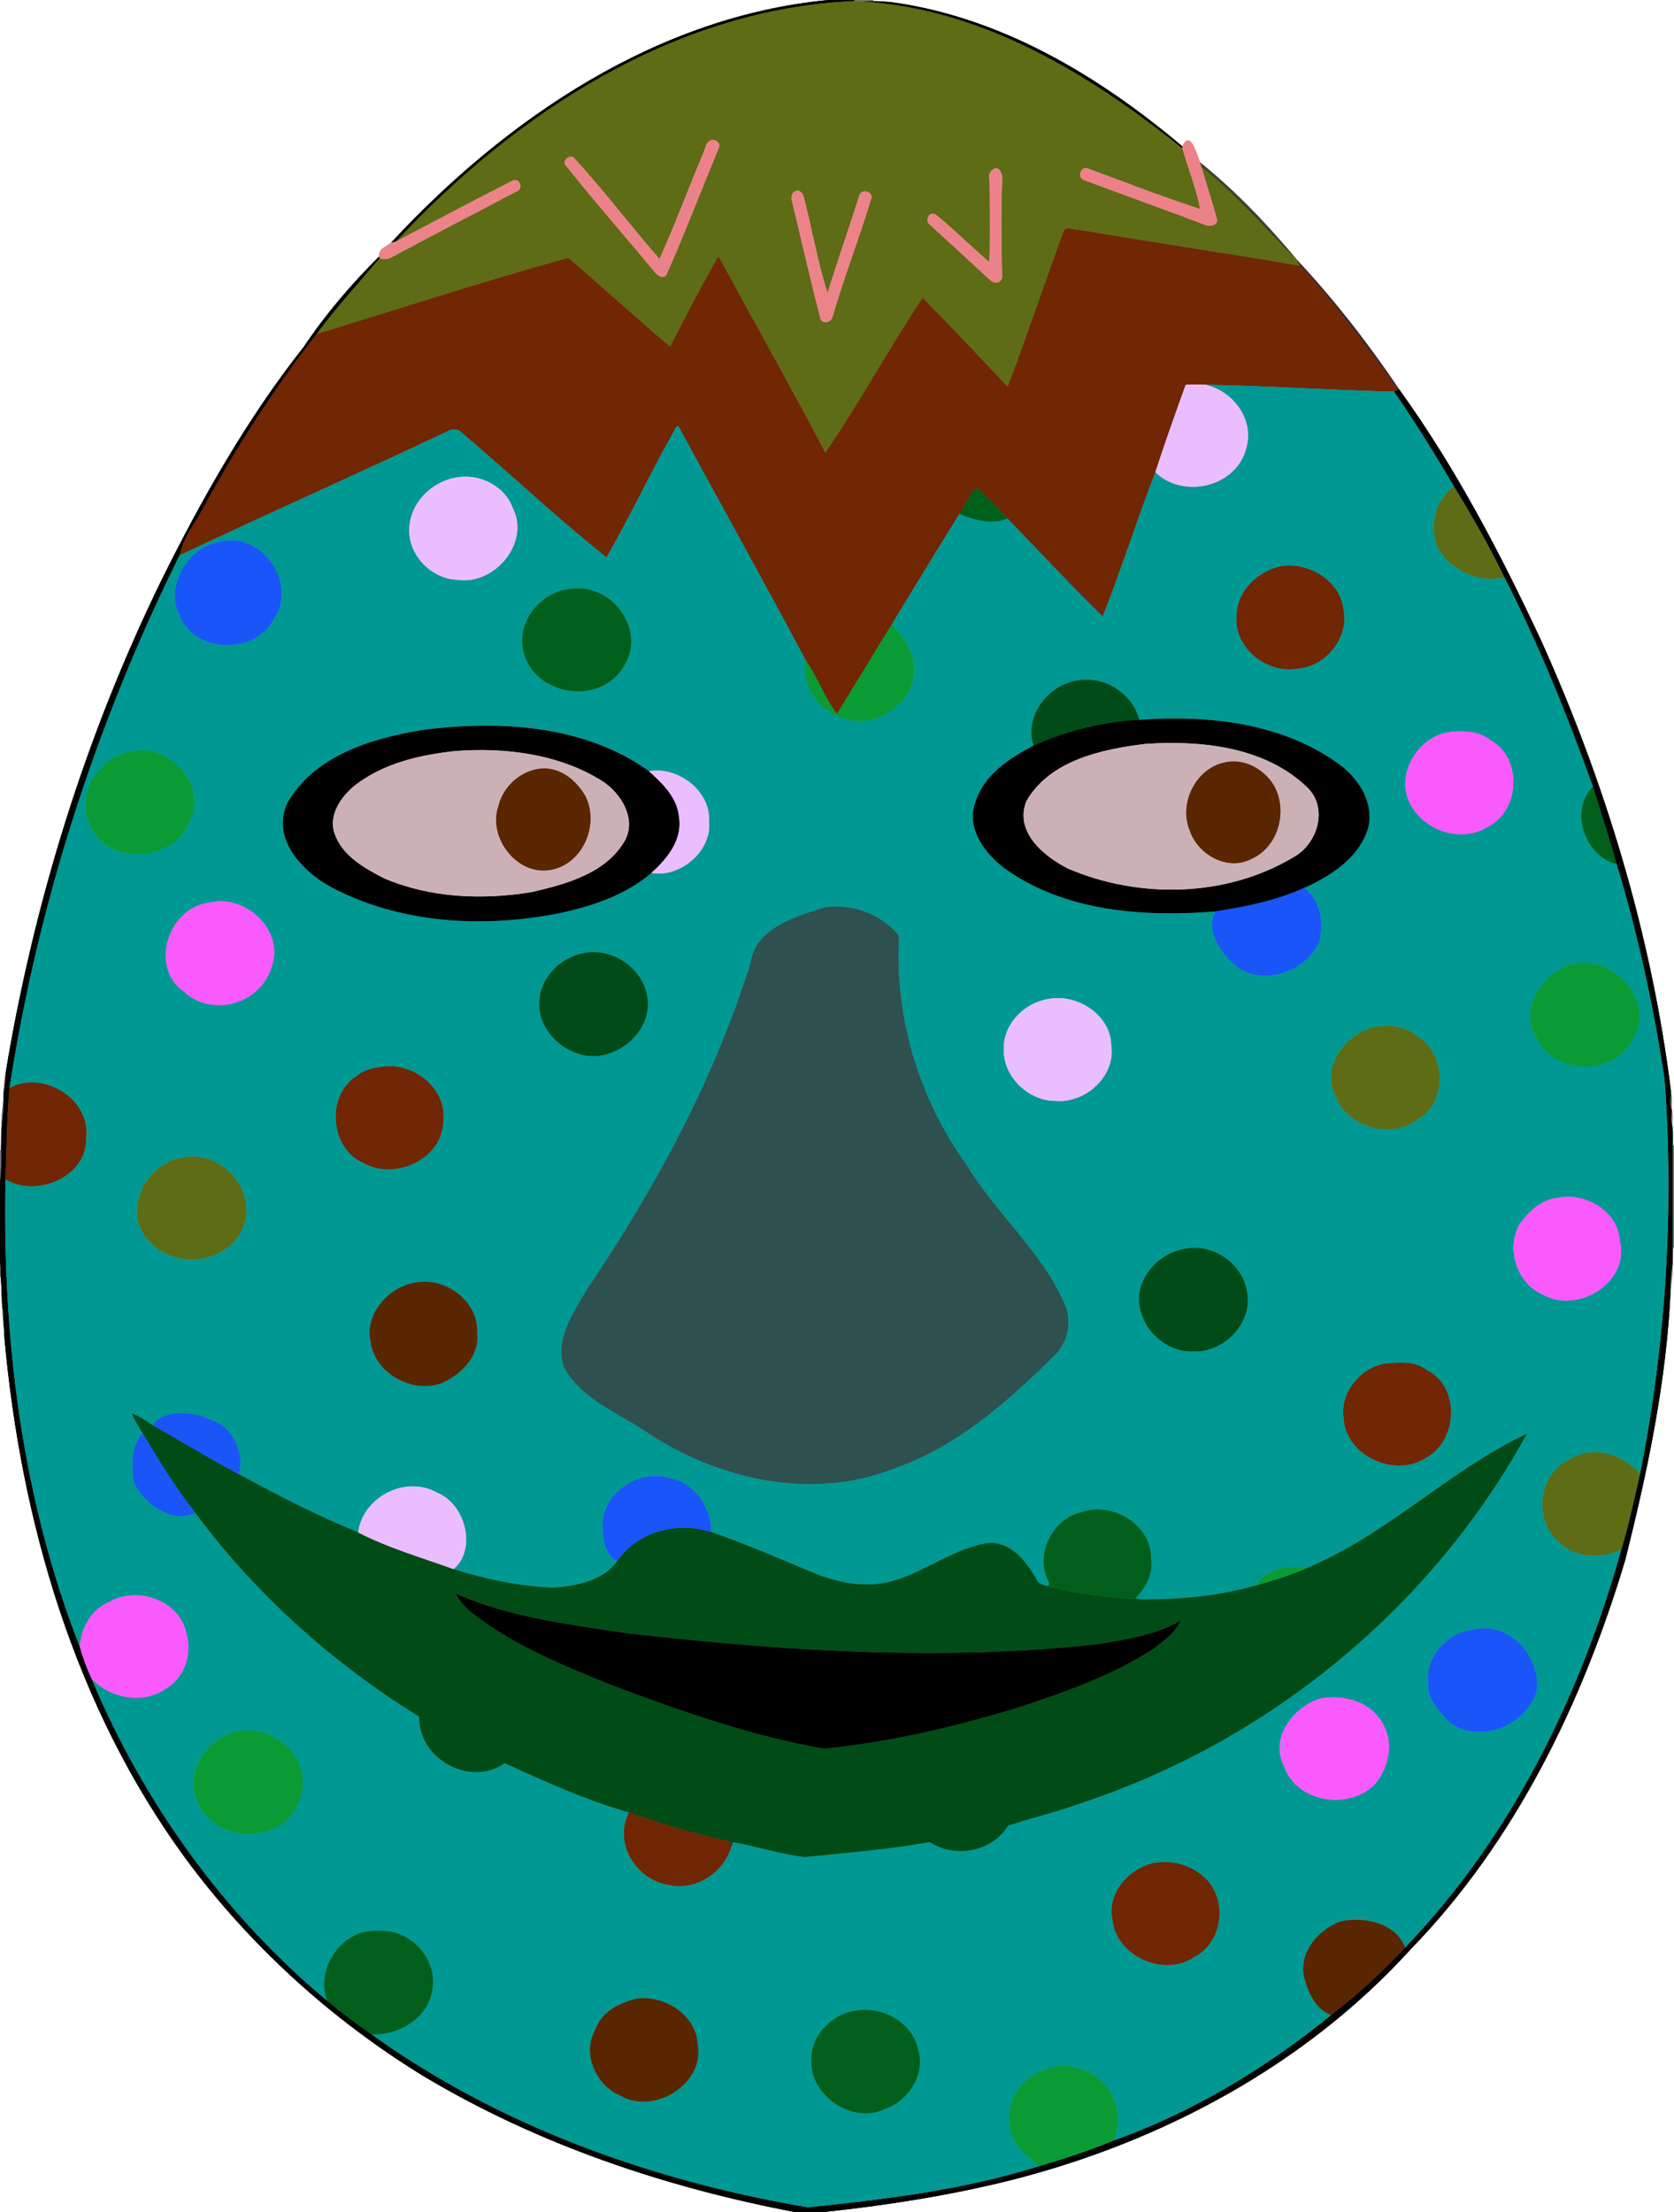 <?xml version="1.0" encoding="UTF-8" standalone="no"?>
<svg id="svg2" xmlns:rdf="http://www.w3.org/1999/02/22-rdf-syntax-ns#" xmlns="http://www.w3.org/2000/svg" height="1881pt" width="1424pt" version="1.1" xmlns:cc="http://creativecommons.org/ns#" xmlns:dc="http://purl.org/dc/elements/1.1/" viewBox="0 0 1424 1881">
 <g id="g3676">
  <path id="path4" fill="#060500" d="m704.58 0h22.3l0.23 0.95c-152.5 6.21-288.58 95.35-389.86 204.17-1.38 0.76-2.94 0.95-4.48 1.12 97.58-105.08 225.59-192.31 371.81-206.24z"/>
  <path id="path6" fill="#727465" d="m726.88 0h15.88l0.13 0.99c-3.39 0.06-6.66 0.18-10.01 0.16-1.93-0.08-3.86-0.14-5.77-0.2l-0.23-0.95z"/>
  <path id="path8" fill="#5e6c15" d="m337.25 205.12c101.28-108.82 237.36-197.96 389.86-204.17 1.91 0.06 3.84 0.12 5.77 0.2 103.01 6.14 194.55 62.1 272.92 124.98 4.9 17.23 11.7 34.03 15.2 51.65-31.8-10.37-63.2-22.59-94.65-34.18-6.35-3.48-10.35 6.12-5.14 9.17 34.22 12.94 68.81 25.01 102.99 38.14 4.3 1.98 13.1 1.51 10.7-5.7-3.9-14.53-8.7-28.87-12.9-43.34 29.6 23.49 54.4 52.76 81 79.13 0.9 1.7 1.8 3.43 2.8 5.12-62.4-10.87-125.08-19.87-187.47-30.61-4.15 0.95-12.2-4.75-13.74 1.83-16.11 43.76-30.85 88.13-47.4 131.69-23.77-25.48-48.1-50.89-72.29-75.71-28.31 42.28-53.69 89.32-82.82 131.69-29.43-56.03-60.74-111.35-90.93-167.02-14.51 25.01-28.06 51.81-41.16 76.83-28.99-24.45-57.5-50.72-86.64-75.45-71.71 19.76-142.88 42.97-214.17 64.74 16.62-22.58 35.54-43.24 53.71-64.54 3.63 1.22 7.41 1.12 10.61-1.03 35.02-18.78 70.36-36.99 105.47-55.56 7.19-1.72 3.07-12.67-3.18-9.29-33 16.84-65.77 34.15-98.54 51.43m267.25-85.85c-4.27 1.6-4.45 7.29-6.32 10.92-12.48 29.93-23.91 60.42-37.14 89.98-24.52-27.96-46.96-57.84-72.14-85.21-3.44-5.33-11.94 2.35-7.18 6.28 24.32 30.55 50.13 59.9 75.08 89.94 2.55 3.61 8.28 6.95 10.69 1.28 15.58-35.27 29.2-71.39 44.13-106.95 1.84-3.85-3.54-7.98-7.12-6.24m241.88 24.01c-4.03 0.98-5.74 5.47-4.76 9.22 0.47 23.16 0.94 48.41-0.14 70.33-15.25-13.23-29.68-27.53-45.32-40.26-5.69-3.43-9.35 4.15-5.84 7.92 17.25 15.84 34.59 31.57 51.75 47.5 3.76 3.48 9.47 3.39 10.44-2.47-0.63-28.38-1.13-56.98 0.16-85.4-0.81-2.81-2.31-8.27-6.29-6.84m-169.03 18.97c-3.04 0.59-4.21 3.93-4.15 6.68 8.24 34.27 16.07 68.76 24.91 102.85 2.49 3.97 8.69 2.29 9.94-1.9 9.82-33.75 22.67-66.53 32.87-100.16 2.86-6.43-7.07-9.62-9.66-4.38-8.86 27.95-18.56 55.64-27.33 83.62-8.71-26.82-13.36-56.21-20.83-83.87-1.38-1.56-3.5-3.68-5.75-2.84z"/>
  <path id="path10" fill="#050600" d="m732.88 1.15c3.35 0.02 6.62-0.1 10.01-0.16 1.72 0.04 5.15 0.13 6.87 0.17 2.74 0.2 5.61 0.44 8.41 0.67 93.2 12.63 176.86 62.85 247.63 122.66v1.64c-78.37-62.88-169.91-118.84-272.92-124.98z"/>
  <path id="path12" fill="#aeafa8" d="m749.76 1.16c2.81 0.16 5.54 0.4 8.41 0.67-2.8-0.23-5.67-0.47-8.41-0.67z"/>
  <path id="path14" fill="#ec8289" d="m604.5 119.27c3.58-1.74 8.96 2.39 7.12 6.24-14.93 35.56-28.55 71.68-44.13 106.95-2.41 5.67-8.14 2.33-10.69-1.28-24.95-30.04-50.76-59.39-75.08-89.94-4.76-3.93 3.74-11.61 7.18-6.28 25.18 27.37 47.62 57.25 72.14 85.21 13.23-29.56 24.66-60.05 37.14-89.98 1.87-3.63 2.05-9.32 6.32-10.92z"/>
  <path id="path16" fill="#ec8289" d="m1005.8 124.49c6.5-14.81 12.4 6.47 15.1 13.62 0.4 1.25 0.7 2.51 1.1 3.76 4.2 14.47 9 28.81 12.9 43.34 2.4 7.21-6.4 7.68-10.7 5.7-34.18-13.13-68.77-25.2-102.99-38.14-5.21-3.05-1.21-12.65 5.14-9.17 31.45 11.59 62.85 23.81 94.65 34.18-3.5-17.62-10.3-34.42-15.2-51.65v-1.64z"/>
  <path id="path18" fill="#3e412d" d="m1020.9 138.11c30.4 24.52 57.7 53.21 82.7 83.24l-0.6-0.35c-26.6-26.37-51.4-55.64-81-79.13-0.4-1.25-0.7-2.51-1.1-3.76z"/>
  <path id="path20" fill="#ec8289" d="m846.38 143.28c3.98-1.43 5.48 4.03 6.29 6.84-1.29 28.42-0.79 57.02-0.16 85.4-0.97 5.86-6.68 5.95-10.44 2.47-17.16-15.93-34.5-31.66-51.75-47.5-3.51-3.77 0.15-11.35 5.84-7.92 15.64 12.73 30.07 27.03 45.32 40.26 1.08-21.92 0.61-47.17 0.14-70.33-0.98-3.75 0.73-8.24 4.76-9.22z"/>
  <path id="path22" fill="#ec8389" d="m435.79 153.69c6.25-3.38 10.37 7.57 3.18 9.29-35.11 18.57-70.45 36.78-105.47 55.56-3.2 2.15-6.98 2.25-10.61 1.03-0.12-0.35-0.35-1.05-0.47-1.4-0.92-6.6 6.34-8.48 10.35-11.93 1.54-0.17 3.1-0.36 4.48-1.12 32.77-17.28 65.54-34.59 98.54-51.43z"/>
  <path id="path24" fill="#ec8389" d="m677.35 162.25c2.25-0.84 4.37 1.28 5.75 2.84 7.47 27.66 12.12 57.05 20.83 83.87 8.77-27.98 18.47-55.67 27.33-83.62 2.59-5.24 12.52-2.05 9.66 4.38-10.2 33.63-23.05 66.41-32.87 100.16-1.25 4.19-7.45 5.87-9.94 1.9-8.84-34.09-16.67-68.58-24.91-102.85-0.06-2.75 1.11-6.09 4.15-6.68z"/>
  <path id="path26" fill="#712604" d="m904.59 197.34c1.54-6.58 9.59-0.88 13.74-1.83 62.39 10.74 125.07 19.74 187.47 30.61 30.8 32.59 56.6 69.53 83.6 105.1-1.1 0.61-2.3 1.2-3.5 1.78-53.5-1.24-106.9-4.93-160.3-5.9-5.7-0.03-11.4-0.54-17 0.16-8.9 24.64-17.75 49.4-25.84 74.35-15.71 40.53-28.75 82.15-44.7 122.52-27.67-26.87-54.17-55.44-81.04-83.29-7.99-8.97-16.46-17.76-25.3-25.76-7.7 3.3-9.94 15.28-15.51 21.87-19.45 31.16-38.58 62.52-57.57 93.96-15.79 25.24-30.86 50.93-46.75 76.11-10.59-14.03-16.63-31.46-26.73-45.97-35.12-66.31-71.85-131.74-107.51-197.75-1.54-3.11-3.5 1.63-4.25 3.14-20 35.37-37.22 72.4-57.52 107.5-42.42-33.78-82.02-71.33-123.54-106.4-3.2-3.38-8.48-2.95-12.18-0.59-75.47 35.82-152.04 69.39-227.45 105.3 2.88-14.89 12.98-27.29 20.1-40.44 28.24-51.66 60.01-101.34 96.37-147.7 71.29-21.77 142.46-44.98 214.17-64.74 29.14 24.73 57.65 51 86.64 75.45 13.1-25.02 26.65-51.82 41.16-76.83 30.19 55.67 61.5 110.99 90.93 167.02 29.13-42.37 54.51-89.41 82.82-131.69 24.19 24.82 48.52 50.23 72.29 75.71 16.55-43.56 31.29-87.93 47.4-131.69z"/>
  <path id="path28" fill="#010303" d="m258.63 294.63c18.43-27.6 40.33-53.08 63.79-76.46 0.12 0.35 0.35 1.05 0.47 1.4-18.17 21.3-37.09 41.96-53.71 64.54-36.36 46.36-68.13 96.04-96.37 147.7-7.12 13.15-17.22 25.55-20.1 40.44-70.64 142.45-120.37 295.66-144.64 452.88-2.19 25.76-2.6 51.64-3.39 77.47-2.83 134.6 13.73 271.6 63.19 397.6 2.47 9.2 5.96 18.2 9.94 27 44.14 105.3 112.53 200.8 200.5 274 12.16 10.1 24.82 19.6 37.79 28.6 109.2 78.4 239.25 124.7 371.05 147 66.31-6.7 133.02-14.9 196.83-35 21.36-6.2 42.62-13.2 63.19-21.7 67.33-24 129.83-61.7 185.13-106.7 22.5-17.4 43.6-36.6 62.9-57.4 90.4-93.9 149.2-214.2 184.1-338.8 6.3-21 10.9-42.5 15.8-63.9 21.9-110.2 29.1-223.3 20.9-335.27-9.2-61.91-22.6-123.4-40.8-183.28-6.4-22.07-13.2-44.03-20.2-65.9-21.7-60.57-45.9-120.52-75.2-177.83-12.8-26.49-27.5-52.03-42.8-77.11-16.2-27.51-33-54.62-51.1-80.91 1.2-0.58 2.4-1.17 3.5-1.78l0.7-0.32c48.1 66.62 86.3 139.72 121 214.03 54.7 121.36 93.8 250.49 110.3 382.68 0 5.09-1.6 10.54 0.5 15.45l0.3 0.92c0 4.71-0.7 9.64 0.6 14.29 0.4 5.22 0.1 10.43 0.2 15.69v87.14c-0.1 4.5 0 9.1-0.1 13.7-1.2 7.1-1.8 14.3-1.7 21.5-3.5 78-19.7 154.7-38.7 230.2-36.3 121.3-93.4 239.2-182.3 330.7-90.2 99.4-213.47 164.9-342.79 197.2-51.97 12.8-104.88 21-158.05 26.6h-22.49c-111-21.1-219.71-57.7-316.94-115.9-78.45-48.2-148.05-111.3-202.55-185.5-93.78-128.2-139.57-285.7-153.64-442.4-0.15-2.9-0.22-5.6-0.46-8.4-0.14-1.6-0.42-4.9-0.56-6.6 0.35-3.5 0.62-7-0.71-10.3l-0.13-0.9c-0.26-4.1-0.42-8.2-0.59-12.3-0.13-4.2-0.28-8.4-0.62-12.6 0.02-4.3-0.35-8.5-0.67-12.7v-68.8c0.99-8.84 1.34-17.77 0.87-26.67 0.17-5.93 0.16-11.84 0.25-17.73 0.99-7.81 1.63-15.64 1.68-23.5 0.16-2.8 0.2-5.7 0.35-8.42 1.18-5.41 1.48-10.92 1.7-16.42 23.99-144.52 67.86-286.09 132.16-417.85 34.6-69.81 73.2-138.12 121.62-199.38z"/>
  <path id="path30" fill="#3f2b25" d="m1103 221l0.6 0.35c31.8 33.95 60.5 71.01 86.5 109.55l-0.7 0.32c-27-35.57-52.8-72.51-83.6-105.1-1-1.69-1.9-3.42-2.8-5.12z"/>
  <path id="path32" fill="#eabdfe" d="m1008.6 327.26c5.6-0.7 11.3-0.19 17-0.16 23.6 5.41 42 29.76 34.5 54.47-8.5 32.67-53.6 43.18-77.34 20.04 8.09-24.95 16.94-49.71 25.84-74.35z"/>
  <path id="path34" fill="#009893" d="m1025.6 327.1c53.4 0.97 106.8 4.66 160.3 5.9 18.1 26.29 34.9 53.4 51.1 80.91-16.5 11.05-20.7 32.59-14.5 50.6 10.6 20.22 34.9 31.37 57.3 26.51 29.3 57.31 53.5 117.26 75.2 177.83-20.3 20.66-6.8 59.24 20.2 65.9 18.2 59.88 31.6 121.37 40.8 183.28 8.2 111.97 1 225.07-20.9 335.27-14.7-16.6-41.1-25.6-60.6-11.8-24 10.8-29.8 46.3-12.4 65.4 13.1 17 38.8 20.1 57.2 10.3-34.9 124.6-93.7 244.9-184.1 338.8-7.7-21.2-34.8-26.3-54.4-22.4-18.8 6.7-35.6 25.6-31.6 46.8 3.4 13.3 9.4 27.7 23.1 33-55.3 45-117.8 82.7-185.13 106.7 11.01-23.3-2.66-53.6-27.51-60.7-29.7-12.1-68.21 16.3-60.32 49 1.3 15.3 13.85 24.8 24.64 33.4-63.81 20.1-130.52 28.3-196.83 35-131.8-22.3-261.85-68.6-371.05-147 22.89 0.9 47.94-13.6 51.54-37.6 5.38-26.4-19.19-52.6-45.7-50.3-30.26-2.7-54.19 31.3-43.63 59.3-87.97-73.2-156.36-168.7-200.5-274 15.83 16.9 43.6 22.3 63.19 8.7 16.37-9.2 22.94-30.8 17.26-48.2-6.11-27.4-42.1-39.2-65.21-25.6-15.35 6-24.11 22.1-25.18 38.1-49.46-126-66.02-263-63.19-397.6 26.07 16.1 69.46-1.9 68.45-34.73 4.53-33.2-36.25-58.23-65.06-42.74 24.27-157.22 74-310.43 144.64-452.88 75.41-35.91 151.98-69.48 227.45-105.3 3.7-2.36 8.98-2.79 12.18 0.59 41.52 35.07 81.12 72.62 123.54 106.4 20.3-35.1 37.52-72.13 57.52-107.5 0.75-1.51 2.71-6.25 4.25-3.14 35.66 66.01 72.39 131.44 107.51 197.75-2.66 18.22 6.71 38.15 23.74 45.98 23.3 14.96 57.79 0.91 66.45-24.73 7.58-19.9-4.05-37.69-16.71-51.39 18.99-31.44 38.12-62.8 57.57-93.96 12.87 5.32 27.21 9.6 40.81 3.89 26.87 27.85 53.37 56.42 81.04 83.29 15.95-40.37 28.99-81.99 44.7-122.52 23.74 23.14 68.84 12.63 77.34-20.04 7.5-24.71-10.9-49.06-34.5-54.47m-634.01 78.39c-21.76 2.18-41.44 19.58-43.3 41.92-2.32 23.22 17.8 44.9 40.86 45.59 31.37 4.85 62.21-31.59 46.98-61.16-6.3-17.74-26.36-28.24-44.54-26.35m-206.91 55.87c-25.46 4.75-44.51 38.51-31.78 61.88 12.27 32.4 64.69 33.77 80.14 2.84 21.06-30.4-11.88-76.66-48.36-64.72m905.12 20.07c-19.6 4.21-37.4 20.76-37.8 41.73-2.9 27.2 25.4 49.9 51.4 45.34 24.2-1.49 44.8-26.57 39.2-50.82-2.8-24.41-29.9-39.84-52.8-36.25m-601.36 19.12c-28.42 0.39-52.44 30.51-41.59 58.43 12.77 34.2 65.99 39.8 84.05 6.95 18.79-29.2-9.35-68.78-42.46-65.38m-341.38 0.47c-1.53 10.36 3.28 9.6 0 0m732.11 133c-20.51 10.87-42.63 25.04-49.54 48.62-7.95 21.85 8.71 43.83 25.61 56.12 51.39 36.6 118.07 40.94 178.96 36.17-9.4 14.8 4.5 36.34 16.8 46.1 22.6 18.07 60.1 5.57 71-20.14 4.8-15.73 0.9-35.51-12.4-46.02 22.8-10.32 46.8-25.77 54.2-51.14 5-20.18-7-39.96-22.4-52.11-48.4-36.88-113.5-43.85-172.32-39.51-5.06-20.8-26.63-35.84-47.88-34.03-26.98 1.11-50.56 28.83-42.03 55.94m-519.44-13.3c-43.26 6.95-92.6 21.75-115.5 62.48-13.14 30.27 12.48 57.03 36.85 70.73 59.12 31.47 129.59 35.34 194.4 22.56 28.09-5.98 56.45-15.34 78.63-34.3 23.95 4.66 51.93-18.45 49-44.11 1.52-25.8-26.82-46.82-51.07-42.29-54.88-39.45-127.42-43.42-192.31-35.07m872.97 1.75c-26.9 3.94-46.6 36.78-32.8 61.68 12.1 22.49 43.1 32.85 65.4 19.03 27.6-13.22 30.1-58.15 3.1-73.5-10.1-8.13-23.5-8.8-35.7-7.21m-1122.9 16.76c-26.84 5.73-46.56 37.61-32.65 63.62 15.76 34.18 72 29.78 84.36-5.22 15.03-31.18-18.81-67.32-51.71-58.4m67.91 128.34c-34.4 4.23-50.98 54.4-21.65 75.33 23.48 22.28 65.2 11.58 75.04-20.75 11.1-31.36-22.69-62.46-53.39-54.58m523.9 3.91c-24.77 7.89-58.67 17.31-63.08 47.06-31.12 99.72-81.32 192.16-139.65 278.36-11.33 19.7-28.01 43.2-18.58 66.8 15.26 26.3 45.09 37.5 69.32 53.7 61.08 40.9 141.69 59 211.69 30.9 52.83-18.4 95.69-56.4 134.85-95.1 13.1-12.1 16.4-31.7 8.08-47.5-20.13-43.4-57.91-74.9-82.38-115.6-40.28-55.88-61.2-125.38-57.17-194.3-14.54-18.49-39.78-27.54-63.08-24.32m-204.98 38.88c-19.22 3.74-36.21 19.46-37.75 39.7-2.4 22.07 15.63 42.05 36.32 46.79 28.23 6.94 60.37-19.73 55.4-49.15-3.85-24.48-29.67-42.19-53.97-37.34m842.03 9.08c-26.2 6.44-48.5 39.98-30.6 64.5 16.1 32.37 68.5 29.68 82.4-3.33 16.2-31.75-19.6-68.23-51.8-61.17m-447.01 30.03c-19.9 2.97-38.01 20.88-37.78 41.61-1.35 23.76 20.69 45.28 44.17 44.97 25.31 2.32 51.37-21.32 47.19-47.39-0.5-25.99-29.39-44.15-53.58-39.19m277.01 23.98c-24.6 5.72-45.1 33.85-32.6 58.53 10.3 27.22 48.7 37.3 70.9 19.03 24.4-14.88 23.1-55.34-1.3-69.73-10.2-9.12-23.9-10.21-37-7.83m-839.24 33.16c-9.31 0.85-18.97 2.28-26.3 8.59-26.18 16.37-22.09 61.82 6.01 73.61 26.89 15.19 67.34-3.13 67.88-35.63 3.01-26.61-22.95-47.76-47.59-46.57m-255.45 52.4c-1.79 15.35 3.63 10.47 0 0m76.76 26.44c-28.48 6.6-46.47 46.45-24.43 69.25 22.02 25.5 67.72 20.2 80.67-11.7 12.59-33.4-22.56-68.61-56.24-57.55m1174.8 32.95c-14.4 1.3-25.9 12.2-33.6 23.6-10.8 21.2-1.2 49.7 20.9 59 29.6 16.4 73.8-10.9 65.1-45.9-1.3-24.8-29.1-41.5-52.4-36.7m-315.9 43.1c-19.8 2.7-38 18.6-40.57 38.8-2.65 25.4 20.35 49.9 45.87 48.8 25.2 1.2 49.9-23 46-48.8-2.4-24.2-27.4-42.7-51.3-38.8m-655.99 29.1c-22.95 3.1-44.03 26.8-38.33 50.7 3.6 26.3 34.38 43.2 59.09 35.2 17.26-6.9 33.87-23.3 31.38-43.3 1.36-26.6-26.83-47.6-52.14-42.6m824.89 68.8c-20.9 3.3-38.9 24.6-35.6 46.2 1.5 32 43.4 51.3 69.7 34 27.3-13.9 29.7-60.6 1.2-74.4-9.8-8.2-23.4-6.6-35.3-5.8m-1066.5 42.5c2.54 5.9 5.87 11.3 9.1 16.7-10.01 11.4-9.65 28.3-7.08 42.2 8.21 18.7 34.38 35.3 51.84 25.3 51.51 69.6 117.06 128.1 190.64 173.6-1.09 35.5 43.34 60.4 72.54 39.5 34.44 15.5 69.26 31.6 105.87 41.8-13.45 26.5 6.38 57.8 34.44 61.8 22.69 5 46.64-11 52.65-32.9 1.34-0.7 0.63-2.5 1.08-3.7 20.43 3.7 40.36 10.2 61 12.8 35.57-3.6 71.34-6.4 106.61-12.7 21.57 13.9 53.06 8.5 66.6-14 20.79-6.9 42.67-11.8 63.33-19.6 159.26-52.6 297.46-166.5 378.16-313.7-66.5 31.3-119.2 86.2-187.6 114.4-15.4-3.1-34.8 0.2-43.2 14.7-31.7 9.2-65.1 12.1-97.93 11.8-1.24-0.9-6.29-0.3-2.64-2.8 7.89-8.5 13.44-20 11.56-31.9 0.5-28.5-32.53-48.5-58.41-39.6-24.6 4.9-40.66 35.2-29.28 58 0.73 1.9 2.17 4.2-0.67 5-3.35-1.2-7.64-1.6-8.99-5.4-8.66-16.1-23.55-34.4-44.07-30.8-26.42 5.2-48.48 22-73.75 30.5-22.19 7.9-46.4 4.2-67.94-3.9-30.21-12.4-60.06-25.7-90.94-36.3-0.12-19.5-13-40.9-33.41-45.3-27.11-10.2-62.59 13.2-58.75 43.4-0.41 9.4 3.04 22.5 12.16 26.5-12.09 17.1-34.52 21.1-54.08 22.7-28.95-1.2-57.49-7-85.05-15.8 19.95-16.9 10.15-55.4-14.07-65-26.73-15.2-63.17 3.6-67.17 33.8-34.98-14.3-68.68-31.6-101.83-49.7 6.04-16.1-4.72-39.7-21.82-45.2-13.79-7.5-41.53-11.1-51.08 3.8-5.71-3.7-11.26-7.8-17.82-10m1142.6 183.6c-22.4 1.9-42.4 22.3-39.8 45.3-1.3 14 9.4 24 17.9 33.4 25.4 18.9 63.6 3.9 73.9-24.9 5.4-28.9-22-60.7-52-53.8m-1146.7 58.4c1.93 3.1 9.43 0.1 13.02 1.2-1.93-3.1-9.44-0.2-13.02-1.2m1014.8 0.4c-23.2 7.5-43 34-30.2 58.1 10.7 30.9 56.5 37.1 77.7 13.9 10.2-12.7 15-31.5 8-46.7-8.7-21.5-34.1-29.7-55.5-25.3m-925.08 29.1c-25.01 7.7-41.61 36.7-28.34 61.2 15.95 35.2 75.3 32.5 85.69-5.6 13.09-33.2-24.45-66.6-57.35-55.6m782.04 111.1c-20.26 5.3-38.24 25.8-33.32 47.8 2.87 31.1 44.17 49.3 69.46 31.6 23.4-11.7 28.2-46 11.2-65-11.9-12.7-30.24-18.4-47.34-14.4m167.24 46.5c2.8 3.4 12.3-0.2 17 1-2.9-3.4-12.3 0.1-17-1m-605.36 68.4c-14.52 3.3-29.94 11.1-35.1 26.1-11.76 20.5 0.25 47.9 21.37 56.5 28.35 16.4 71.64-9.9 65.54-43.5-0.66-24.9-28.55-42.5-51.81-39.1m187.02 10.1c-20.86 2.5-39.72 21.7-38.56 43.4-0.2 29.7 35.1 53.2 62.32 40.5 20.22-6.8 35.32-29.9 28.47-51.1-4.92-22.7-30.13-36.4-52.23-32.8z"/>
  <path id="path36" fill="#eabdfe" d="m391.59 405.49c18.18-1.89 38.24 8.61 44.54 26.35 15.23 29.57-15.61 66.01-46.98 61.16-23.06-0.69-43.18-22.37-40.86-45.59 1.86-22.34 21.54-39.74 43.3-41.92z"/>
  <path id="path38" fill="#5e6c15" d="m1222.5 464.51c-6.2-18.01-2-39.55 14.5-50.6 15.3 25.08 30 50.62 42.8 77.11-22.4 4.86-46.7-6.29-57.3-26.51z"/>
  <path id="path40" fill="#015f1c" d="m816.21 436.95c5.57-6.59 7.81-18.57 15.51-21.87 8.84 8 17.31 16.79 25.3 25.76-13.6 5.71-27.94 1.43-40.81-3.89z"/>
  <path id="path42" fill="#1a55f9" d="m184.68 461.36c36.48-11.94 69.42 34.32 48.36 64.72-15.45 30.93-67.87 29.56-80.14-2.84-12.73-23.37 6.32-57.13 31.78-61.88z"/>
  <path id="path44" fill="#712604" d="m1089.8 481.43c22.9-3.59 50 11.84 52.8 36.25 5.6 24.25-15 49.33-39.2 50.82-26 4.56-54.3-18.14-51.4-45.34 0.4-20.97 18.2-37.52 37.8-41.73z"/>
  <path id="path46" fill="#015f1c" d="m488.44 500.55c33.11-3.4 61.25 36.18 42.46 65.38-18.06 32.85-71.28 27.25-84.05-6.95-10.85-27.92 13.17-58.04 41.59-58.43z"/>
  <path id="path48" fill="#0c8ab6" d="m147.06 501.02c3.28 9.6-1.53 10.36 0 0z"/>
  <path id="path50" fill="#0a9b34" d="m711.89 607.02c15.89-25.18 30.96-50.87 46.75-76.11 12.66 13.7 24.29 31.49 16.71 51.39-8.66 25.64-43.15 39.69-66.45 24.73-17.03-7.83-26.4-27.76-23.74-45.98 10.1 14.51 16.14 31.94 26.73 45.97z"/>
  <path id="path52" fill="#014b18" d="m879.17 634.02c-8.53-27.11 15.05-54.83 42.03-55.94 21.25-1.81 42.82 13.23 47.88 34.03-31.01 1.64-61.59 9.24-89.91 21.91z"/>
  <path id="path54" d="m969.08 612.11c58.82-4.34 123.92 2.63 172.32 39.51 15.4 12.15 27.4 31.93 22.4 52.11-7.4 25.37-31.4 40.82-54.2 51.14-23.8 10.89-49.7 16.05-75.4 20.06-60.89 4.77-127.57 0.43-178.96-36.17-16.9-12.29-33.56-34.27-25.61-56.12 6.91-23.58 29.03-37.75 49.54-48.62 28.32-12.67 58.9-20.27 89.91-21.91m5.4 20.38c-37.02 4.48-81.12 13.77-101.37 48.58-10.48 26.29 14.76 47.02 35.36 57.48 60.62 25.94 134.43 24.5 191.53-9.48 20.8-11.28 30.2-41.61 12.3-59.35-35.9-34.81-90.2-40.4-137.82-37.23z"/>
  <path id="path56" d="m359.73 620.72c64.89-8.35 137.43-4.38 192.31 35.07 11.62 10.33 24.05 22.39 25.56 38.84 3.13 19.33-10.04 35.59-23.49 47.56-22.18 18.96-50.54 28.32-78.63 34.3-64.81 12.78-135.28 8.91-194.4-22.56-24.37-13.7-49.99-40.46-36.85-70.73 22.9-40.73 72.24-55.53 115.5-62.48m27.85 17.83c-30.23 3.21-61.28 10.3-85.76 29.28-11.66 9.51-22.51 24.91-17.35 40.63 6.45 19.22 25.55 29.81 42.56 38.51 39.42 16.72 83.68 18.42 125.52 11.53 29.43-6.89 63.67-16.04 79.45-44.49 9.31-18.59-3.85-39.46-19.34-49.69-36.9-23.3-82.34-28.9-125.08-25.77z"/>
  <path id="path58" fill="#f95afc" d="m1232.7 622.47c12.2-1.59 25.6-0.92 35.7 7.21 27 15.35 24.5 60.28-3.1 73.5-22.3 13.82-53.3 3.46-65.4-19.03-13.8-24.9 5.9-57.74 32.8-61.68z"/>
  <path id="path60" fill="#cbb1b6" d="m974.48 632.49c47.62-3.17 101.92 2.42 137.82 37.23 17.9 17.74 8.5 48.07-12.3 59.35-57.1 33.98-130.91 35.42-191.53 9.48-20.6-10.46-45.84-31.19-35.36-57.48 20.25-34.81 64.35-44.1 101.37-48.58m66.32 16c-24 5.64-38.2 34.94-28.8 57.52 6.7 20.53 32.1 35.07 52.4 24.36 23.5-10.15 31.7-42.2 18.7-63.47-8.8-13.72-25.9-22.74-42.3-18.41z"/>
  <path id="path62" fill="#cbb1b6" d="m387.58 638.55c42.74-3.13 88.18 2.47 125.08 25.77 15.49 10.23 28.65 31.1 19.34 49.69-15.78 28.45-50.02 37.6-79.45 44.49-41.84 6.89-86.1 5.19-125.52-11.53-17.01-8.7-36.11-19.29-42.56-38.51-5.16-15.72 5.69-31.12 17.35-40.63 24.48-18.98 55.53-26.07 85.76-29.28m74.56 14.79c-17.98 0.79-33.77 14.49-38.11 31.74-9.7 27.56 17.05 61.56 46.62 54.1 25.97-6.16 39.14-38.84 27.35-62.22-7.34-12.9-20.29-23.85-35.86-23.62z"/>
  <path id="path64" fill="#0a9b34" d="m109.84 639.23c32.9-8.92 66.74 27.22 51.71 58.4-12.36 35-68.6 39.4-84.36 5.22-13.91-26.01 5.81-57.89 32.65-63.62z"/>
  <path id="path66" fill="#5a2600" d="m1040.8 648.49c16.4-4.33 33.5 4.69 42.3 18.41 13 21.27 4.8 53.32-18.7 63.47-20.3 10.71-45.7-3.83-52.4-24.36-9.4-22.58 4.8-51.88 28.8-57.52z"/>
  <path id="path68" fill="#5a2600" d="m462.14 653.34c15.57-0.23 28.52 10.72 35.86 23.62 11.79 23.38-1.38 56.06-27.35 62.22-29.57 7.46-56.32-26.54-46.62-54.1 4.34-17.25 20.13-30.95 38.11-31.74z"/>
  <path id="path70" fill="#eabdfd" d="m552.04 655.79c24.25-4.53 52.59 16.49 51.07 42.29 2.93 25.66-25.05 48.77-49 44.11 13.45-11.97 26.62-28.23 23.49-47.56-1.51-16.45-13.94-28.51-25.56-38.84z"/>
  <path id="path72" fill="#015f1c" d="m1375.2 734.75c-27-6.66-40.5-45.24-20.2-65.9 7 21.87 13.8 43.83 20.2 65.9z"/>
  <path id="path74" fill="#1a55f9" d="m1034.2 774.93c25.7-4.01 51.6-9.17 75.4-20.06 13.3 10.51 17.2 30.29 12.4 46.02-10.9 25.71-48.4 38.21-71 20.14-12.3-9.76-26.2-31.3-16.8-46.1z"/>
  <path id="path76" fill="#f95afc" d="m177.75 767.57c30.7-7.88 64.49 23.22 53.39 54.58-9.84 32.33-51.56 43.03-75.04 20.75-29.33-20.93-12.75-71.1 21.65-75.33z"/>
  <path id="path78" fill="#2e504e" d="m701.65 771.48c23.3-3.22 48.54 5.83 63.08 24.32-4.03 68.92 16.89 138.42 57.17 194.3 24.47 40.7 62.25 72.2 82.38 115.6 8.32 15.8 5.02 35.4-8.08 47.5-39.16 38.7-82.02 76.7-134.85 95.1-70 28.1-150.61 10-211.69-30.9-24.23-16.2-54.06-27.4-69.32-53.7-9.43-23.6 7.25-47.1 18.58-66.8 58.33-86.2 108.53-178.64 139.65-278.36 4.41-29.75 38.31-39.17 63.08-47.06z"/>
  <path id="path80" fill="#014b18" d="m496.67 810.36c24.3-4.85 50.12 12.86 53.97 37.34 4.97 29.42-27.17 56.09-55.4 49.15-20.69-4.74-38.72-24.72-36.32-46.79 1.54-20.24 18.53-35.96 37.75-39.7z"/>
  <path id="path82" fill="#0a9b34" d="m1338.7 819.44c32.2-7.06 68 29.42 51.8 61.17-13.9 33.01-66.3 35.7-82.4 3.33-17.9-24.52 4.4-58.06 30.6-64.5z"/>
  <path id="path84" fill="#eabdfd" d="m891.69 849.47c24.19-4.96 53.08 13.2 53.58 39.19 4.18 26.07-21.88 49.71-47.19 47.39-23.48 0.31-45.52-21.21-44.17-44.97-0.23-20.73 17.88-38.64 37.78-41.61z"/>
  <path id="path86" fill="#5e6c15" d="m1168.7 873.45c13.1-2.38 26.8-1.29 37 7.83 24.4 14.39 25.7 54.85 1.3 69.73-22.2 18.27-60.6 8.19-70.9-19.03-12.5-24.68 8-52.81 32.6-58.53z"/>
  <path id="path88" fill="#712605" d="m329.46 906.61c24.64-1.19 50.6 19.96 47.59 46.57-0.54 32.5-40.99 50.82-67.88 35.63-28.1-11.79-32.19-57.24-6.01-73.61 7.33-6.31 16.99-7.74 26.3-8.59z"/>
  <path id="path90" fill="#646667" d="m3.15 928.28c0.19-5.52 0.69-11 1.7-16.42-0.22 5.5-0.52 11.01-1.7 16.42z"/>
  <path id="path92" fill="#702604" d="m8.07 925.13c28.81-15.49 69.59 9.54 65.06 42.74 1.01 32.83-42.38 50.83-68.45 34.73 0.79-25.83 1.2-51.71 3.39-77.47z"/>
  <path id="path94" fill="#575757" d="m1421.4 927.61c1 5.1 0.4 10.27 0.5 15.45-2.1-4.91-0.5-10.36-0.5-15.45z"/>
  <path id="path96" fill="#828282" d="m1.12 960.2c-0.07-7.88 0.42-15.74 1.68-23.5-0.05 7.86-0.69 15.69-1.68 23.5z"/>
  <path id="path98" fill="#b2b2b2" d="m1422.2 943.98c1.8 4.55 0.3 9.52 0.6 14.29-1.3-4.65-0.6-9.58-0.6-14.29z"/>
  <path id="path100" fill="#2f8577" d="m74.01 959.01c3.63 10.47-1.79 15.35 0 0z"/>
  <path id="path102" fill="#737373" d="m1423 973.96l1 0.16v86.68l-1 0.3v-87.14z"/>
  <path id="path104" fill="#747374" d="m0 978.42l0.87-0.49c0.47 8.9 0.12 17.83-0.87 26.67v-26.18z"/>
  <path id="path106" fill="#5e6c15" d="m150.77 985.45c33.68-11.06 68.83 24.15 56.24 57.55-12.95 31.9-58.65 37.2-80.67 11.7-22.04-22.8-4.05-62.65 24.43-69.25z"/>
  <path id="path108" fill="#f95afc" d="m1325.6 1018.4c23.3-4.8 51.1 11.9 52.4 36.7 8.7 35-35.5 62.3-65.1 45.9-22.1-9.3-31.7-37.8-20.9-59 7.7-11.4 19.2-22.3 33.6-23.6z"/>
  <path id="path110" fill="#014b18" d="m1009.7 1061.5c23.9-3.9 48.9 14.6 51.3 38.8 3.9 25.8-20.8 50-46 48.8-25.52 1.1-48.52-23.4-45.87-48.8 2.57-20.2 20.77-36.1 40.57-38.8z"/>
  <path id="path112" fill="#727071" d="m0 1073.4c0.32 4.2 0.69 8.4 0.67 12.7l-0.67-0.7v-12z"/>
  <path id="path114" fill="#7f7f7f" d="m1421.2 1096.3c-0.1-7.2 0.5-14.4 1.7-21.5 0 7.2-0.7 14.4-1.7 21.5z"/>
  <path id="path116" fill="#5a2600" d="m353.71 1090.6c25.31-5 53.5 16 52.14 42.6 2.49 20-14.12 36.4-31.38 43.3-24.71 8-55.49-8.9-59.09-35.2-5.7-23.9 15.38-47.6 38.33-50.7z"/>
  <path id="path118" fill="#b1b2b1" d="m1.29 1098.7c0.17 4.1 0.33 8.2 0.59 12.3-0.54-4.1-0.59-8.2-0.59-12.3z"/>
  <path id="path120" fill="#5c5c5e" d="m2.01 1111.9c1.33 3.3 1.06 6.8 0.71 10.3-0.71-3.3-0.71-6.9-0.71-10.3z"/>
  <path id="path122" fill="#939593" d="m3.28 1128.8c0.24 2.8 0.31 5.5 0.46 8.4-0.19-2.8-0.3-5.7-0.46-8.4z"/>
  <path id="path124" fill="#712604" d="m1178.6 1159.4c11.9-0.8 25.5-2.4 35.3 5.8 28.5 13.8 26.1 60.5-1.2 74.4-26.3 17.3-68.2-2-69.7-34-3.3-21.6 14.7-42.9 35.6-46.2z"/>
  <path id="path126" fill="#014b17" d="m112.12 1201.9c6.56 2.2 12.11 6.3 17.82 10 24.44 13.5 48.11 28.5 72.9 41.4 33.15 18.1 66.85 35.4 101.83 49.7 25.85 13.3 53.98 21.4 81.24 31.2 27.56 8.8 56.1 14.6 85.05 15.8 19.56-1.6 41.99-5.6 54.08-22.7 17.62-25.3 51.28-34 80-24.6 30.88 10.6 60.73 23.9 90.94 36.3 21.54 8.1 45.75 11.8 67.94 3.9 25.27-8.5 47.33-25.3 73.75-30.5 20.52-3.6 35.41 14.7 44.07 30.8 1.35 3.8 5.64 4.2 8.99 5.4 25.86 6.9 52.74 9.9 79.44 11.3 32.83 0.3 66.23-2.6 97.93-11.8 14.6-4.1 29.3-8.4 43.2-14.7 68.4-28.2 121.1-83.1 187.6-114.4-80.7 147.2-218.9 261.1-378.16 313.7-20.66 7.8-42.54 12.7-63.33 19.6-13.54 22.5-45.03 27.9-66.6 14-35.27 6.3-71.04 9.1-106.61 12.7-20.64-2.6-40.57-9.1-61-12.8-0.45 1.2 0.26 3-1.08 3.7-0.21-1.4-0.43-2.8-0.83-4.1-29.36-6-58.02-14.8-86.26-24.8-36.61-10.2-71.43-26.3-105.87-41.8-29.2 20.9-73.63-4-72.54-39.5-73.58-45.5-139.13-104-190.64-173.6-16.67-21.3-30.84-44.3-44.76-67.5-3.23-5.4-6.56-10.8-9.1-16.7m275.74 153.3c3.45 6.2 7.93 12 13.79 16.2 35.52 27.8 77.78 44.9 119.35 61.6 58.56 22.1 118.25 43 180.01 53.8 56.22-5.6 111.66-18.6 165.6-35.2 39.49-12.9 79.21-27 114.39-49.6 8.71-6.8 18.43-13.5 23.1-23.8-20.96 12.2-45.54 15.6-69.13 19.8-132.89 14.8-267.35 6-399.89-9-49.71-7.5-100.93-13.4-147.22-33.8z"/>
  <path id="path128" fill="#1a55f8" d="m129.94 1211.9c9.55-14.9 37.29-11.3 51.08-3.8 17.1 5.5 27.86 29.1 21.82 45.2-24.79-12.9-48.46-27.9-72.9-41.4m73.12 29.1c-1.53 10.4 3.28 9.6 0 0z"/>
  <path id="path130" fill="#1a55f8" d="m114.14 1260.8c-2.57-13.9-2.93-30.8 7.08-42.2 13.92 23.2 28.09 46.2 44.76 67.5-17.46 10-43.63-6.6-51.84-25.3z"/>
  <path id="path132" fill="#5e6c15" d="m1334.5 1241.5c19.5-13.8 45.9-4.8 60.6 11.8-4.9 21.4-9.5 42.9-15.8 63.9-18.4 9.8-44.1 6.7-57.2-10.3-17.4-19.1-11.6-54.6 12.4-65.4z"/>
  <path id="path134" fill="#0f65d9" d="m203.06 1241c3.28 9.6-1.53 10.4 0 0z"/>
  <path id="path136" fill="#1a55f9" d="m512.88 1300.8c-3.84-30.2 31.64-53.6 58.75-43.4 20.41 4.4 33.29 25.8 33.41 45.3-28.72-9.4-62.38-0.7-80 24.6-9.12-4-12.57-17.1-12.16-26.5z"/>
  <path id="path138" fill="#eabdfd" d="m304.67 1303c4-30.2 40.44-49 67.17-33.8 24.22 9.6 34.02 48.1 14.07 65-27.26-9.8-55.39-17.9-81.24-31.2z"/>
  <path id="path140" fill="#015f1b" d="m920.68 1285.6c25.88-8.9 58.91 11.1 58.41 39.6 1.88 11.9-3.67 23.4-11.56 31.9-3.65 2.5 1.4 1.9 2.64 2.8-26.7-1.4-53.58-4.4-79.44-11.3 2.84-0.8 1.4-3.1 0.67-5-11.38-22.8 4.68-53.1 29.28-58z"/>
  <path id="path142" fill="#0a9a36" d="m1068.1 1348.1c8.4-14.5 27.8-17.8 43.2-14.7-13.9 6.3-28.6 10.6-43.2 14.7z"/>
  <path id="path144" d="m387.86 1355.2c46.29 20.4 97.51 26.3 147.22 33.8 132.54 15 267 23.8 399.89 9 23.59-4.2 48.17-7.6 69.13-19.8-4.67 10.3-14.39 17-23.1 23.8-35.18 22.6-74.9 36.7-114.39 49.6-53.94 16.6-109.38 29.6-165.6 35.2-61.76-10.8-121.45-31.7-180.01-53.8-41.57-16.7-83.83-33.8-119.35-61.6-5.86-4.2-10.34-10-13.79-16.2z"/>
  <path id="path146" fill="#f95afc" d="m93.05 1362.1c23.11-13.6 59.1-1.8 65.21 25.6 5.68 17.4-0.89 39-17.26 48.2-19.59 13.6-47.36 8.2-63.19-8.7-3.98-8.8-7.47-17.8-9.94-27 1.07-16 9.83-32.1 25.18-38.1z"/>
  <path id="path148" fill="#1a55f9" d="m1254.7 1385.5c30-6.9 57.4 24.9 52 53.8-10.3 28.8-48.5 43.8-73.9 24.9-8.5-9.4-19.2-19.4-17.9-33.4-2.6-23 17.4-43.4 39.8-45.3z"/>
  <path id="path150" fill="#3e76a2" d="m107.99 1443.9c3.58 1 11.09-1.9 13.02 1.2-3.59-1.1-11.09 1.9-13.02-1.2z"/>
  <path id="path152" fill="#f95afc" d="m1122.8 1444.3c21.4-4.4 46.8 3.8 55.5 25.3 7 15.2 2.2 34-8 46.7-21.2 23.2-67 17-77.7-13.9-12.8-24.1 7-50.6 30.2-58.1m-32.7 34.7c0.1 4.5-1.6 11.4 0.8 14-0.1-4.5 1.5-11.5-0.8-14z"/>
  <path id="path154" fill="#0a9b34" d="m197.72 1473.4c32.9-11 70.44 22.4 57.35 55.6-10.39 38.1-69.74 40.8-85.69 5.6-13.27-24.5 3.33-53.5 28.34-61.2z"/>
  <path id="path156" fill="#bb79eb" d="m1090.1 1479c2.3 2.5 0.7 9.5 0.8 14-2.4-2.6-0.7-9.5-0.8-14z"/>
  <path id="path158" fill="#702604" d="m535.03 1541c28.24 10 56.9 18.8 86.26 24.8 0.4 1.3 0.62 2.7 0.83 4.1-6.01 21.9-29.96 37.9-52.65 32.9-28.06-4-47.89-35.3-34.44-61.8z"/>
  <path id="path160" fill="#712604" d="m979.76 1584.5c17.1-4 35.44 1.7 47.34 14.4 17 19 12.2 53.3-11.2 65-25.29 17.7-66.59-0.5-69.46-31.6-4.92-22 13.06-42.5 33.32-47.8z"/>
  <path id="path162" fill="#2d8778" d="m1147 1631c4.7 1.1 14.1-2.4 17 1-4.7-1.2-14.2 2.4-17-1z"/>
  <path id="path164" fill="#5a2600" d="m1140.8 1633.6c19.6-3.9 46.7 1.2 54.4 22.4-19.3 20.8-40.4 40-62.9 57.4-13.7-5.3-19.7-19.7-23.1-33-4-21.2 12.8-40.1 31.6-46.8z"/>
  <path id="path166" fill="#015f1b" d="m278.31 1701.2c-10.56-28 13.37-62 43.63-59.3 26.51-2.3 51.08 23.9 45.7 50.3-3.6 24-28.65 38.5-51.54 37.6-12.97-9-25.63-18.5-37.79-28.6z"/>
  <path id="path168" fill="#5a2600" d="m541.64 1699.4c23.26-3.4 51.15 14.2 51.81 39.1 6.1 33.6-37.19 59.9-65.54 43.5-21.12-8.6-33.13-36-21.37-56.5 5.16-15 20.58-22.8 35.1-26.1z"/>
  <path id="path170" fill="#015f1b" d="m728.66 1709.5c22.1-3.6 47.31 10.1 52.23 32.8 6.85 21.2-8.25 44.3-28.47 51.1-27.22 12.7-62.52-10.8-62.32-40.5-1.16-21.7 17.7-40.9 38.56-43.4z"/>
  <path id="path172" fill="#0a9b34" d="m859.34 1808.4c-7.89-32.7 30.62-61.1 60.32-49 24.85 7.1 38.52 37.4 27.51 60.7-20.57 8.5-41.83 15.5-63.19 21.7-10.79-8.6-23.34-18.1-24.64-33.4z"/>
  <path id="path3506" d="m704.58 0h22.3l0.23 0.95c-152.5 6.21-288.58 95.35-389.86 204.17-1.38 0.76-2.94 0.95-4.48 1.12 97.58-105.08 225.59-192.31 371.81-206.24z" fill="#060500"/>
  <path id="path3508" d="m726.88 0h15.88l0.13 0.99c-3.39 0.06-6.66 0.18-10.01 0.16-1.93-0.08-3.86-0.14-5.77-0.2l-0.23-0.95z" fill="#727465"/>
  <path id="path3510" d="m337.25 205.12c101.28-108.82 237.36-197.96 389.86-204.17 1.91 0.06 3.84 0.12 5.77 0.2 103.01 6.14 194.55 62.1 272.92 124.98 4.9 17.23 11.7 34.03 15.2 51.65-31.8-10.37-63.2-22.59-94.65-34.18-6.35-3.48-10.35 6.12-5.14 9.17 34.22 12.94 68.81 25.01 102.99 38.14 4.3 1.98 13.1 1.51 10.7-5.7-3.9-14.53-8.7-28.87-12.9-43.34 29.6 23.49 54.4 52.76 81 79.13 0.9 1.7 1.8 3.43 2.8 5.12-62.4-10.87-125.08-19.87-187.47-30.61-4.15 0.95-12.2-4.75-13.74 1.83-16.11 43.76-30.85 88.13-47.4 131.69-23.77-25.48-48.1-50.89-72.29-75.71-28.31 42.28-53.69 89.32-82.82 131.69-29.43-56.03-60.74-111.35-90.93-167.02-14.51 25.01-28.06 51.81-41.16 76.83-28.99-24.45-57.5-50.72-86.64-75.45-71.71 19.76-142.88 42.97-214.17 64.74 16.62-22.58 35.54-43.24 53.71-64.54 3.63 1.22 7.41 1.12 10.61-1.03 35.02-18.78 70.36-36.99 105.47-55.56 7.19-1.72 3.07-12.67-3.18-9.29-33 16.84-65.77 34.15-98.54 51.43m267.25-85.85c-4.27 1.6-4.45 7.29-6.32 10.92-12.48 29.93-23.91 60.42-37.14 89.98-24.52-27.96-46.96-57.84-72.14-85.21-3.44-5.33-11.94 2.35-7.18 6.28 24.32 30.55 50.13 59.9 75.08 89.94 2.55 3.61 8.28 6.95 10.69 1.28 15.58-35.27 29.2-71.39 44.13-106.95 1.84-3.85-3.54-7.98-7.12-6.24m241.88 24.01c-4.03 0.98-5.74 5.47-4.76 9.22 0.47 23.16 0.94 48.41-0.14 70.33-15.25-13.23-29.68-27.53-45.32-40.26-5.69-3.43-9.35 4.15-5.84 7.92 17.25 15.84 34.59 31.57 51.75 47.5 3.76 3.48 9.47 3.39 10.44-2.47-0.63-28.38-1.13-56.98 0.16-85.4-0.81-2.81-2.31-8.27-6.29-6.84m-169.03 18.97c-3.04 0.59-4.21 3.93-4.15 6.68 8.24 34.27 16.07 68.76 24.91 102.85 2.49 3.97 8.69 2.29 9.94-1.9 9.82-33.75 22.67-66.53 32.87-100.16 2.86-6.43-7.07-9.62-9.66-4.38-8.86 27.95-18.56 55.64-27.33 83.62-8.71-26.82-13.36-56.21-20.83-83.87-1.38-1.56-3.5-3.68-5.75-2.84z" fill="#5e6c15"/>
  <path id="path3512" d="m732.88 1.15c3.35 0.02 6.62-0.1 10.01-0.16 1.72 0.04 5.15 0.13 6.87 0.17 2.74 0.2 5.61 0.44 8.41 0.67 93.2 12.63 176.86 62.85 247.63 122.66v1.64c-78.37-62.88-169.91-118.84-272.92-124.98z" fill="#050600"/>
  <path id="path3514" d="m749.76 1.16c2.81 0.16 5.54 0.4 8.41 0.67-2.8-0.23-5.67-0.47-8.41-0.67z" fill="#aeafa8"/>
  <path id="path3516" d="m604.5 119.27c3.58-1.74 8.96 2.39 7.12 6.24-14.93 35.56-28.55 71.68-44.13 106.95-2.41 5.67-8.14 2.33-10.69-1.28-24.95-30.04-50.76-59.39-75.08-89.94-4.76-3.93 3.74-11.61 7.18-6.28 25.18 27.37 47.62 57.25 72.14 85.21 13.23-29.56 24.66-60.05 37.14-89.98 1.87-3.63 2.05-9.32 6.32-10.92z" fill="#ec8289"/>
  <path id="path3518" d="m1005.8 124.49c6.5-14.81 12.4 6.47 15.1 13.62 0.4 1.25 0.7 2.51 1.1 3.76 4.2 14.47 9 28.81 12.9 43.34 2.4 7.21-6.4 7.68-10.7 5.7-34.18-13.13-68.77-25.2-102.99-38.14-5.21-3.05-1.21-12.65 5.14-9.17 31.45 11.59 62.85 23.81 94.65 34.18-3.5-17.62-10.3-34.42-15.2-51.65v-1.64z" fill="#ec8289"/>
  <path id="path3520" d="m1020.9 138.11c30.4 24.52 57.7 53.21 82.7 83.24l-0.6-0.35c-26.6-26.37-51.4-55.64-81-79.13-0.4-1.25-0.7-2.51-1.1-3.76z" fill="#3e412d"/>
  <path id="path3522" d="m846.38 143.28c3.98-1.43 5.48 4.03 6.29 6.84-1.29 28.42-0.79 57.02-0.16 85.4-0.97 5.86-6.68 5.95-10.44 2.47-17.16-15.93-34.5-31.66-51.75-47.5-3.51-3.77 0.15-11.35 5.84-7.92 15.64 12.73 30.07 27.03 45.32 40.26 1.08-21.92 0.61-47.17 0.14-70.33-0.98-3.75 0.73-8.24 4.76-9.22z" fill="#ec8289"/>
  <path id="path3524" d="m435.79 153.69c6.25-3.38 10.37 7.57 3.18 9.29-35.11 18.57-70.45 36.78-105.47 55.56-3.2 2.15-6.98 2.25-10.61 1.03-0.12-0.35-0.35-1.05-0.47-1.4-0.92-6.6 6.34-8.48 10.35-11.93 1.54-0.17 3.1-0.36 4.48-1.12 32.77-17.28 65.54-34.59 98.54-51.43z" fill="#ec8389"/>
  <path id="path3526" d="m677.35 162.25c2.25-0.84 4.37 1.28 5.75 2.84 7.47 27.66 12.12 57.05 20.83 83.87 8.77-27.98 18.47-55.67 27.33-83.62 2.59-5.24 12.52-2.05 9.66 4.38-10.2 33.63-23.05 66.41-32.87 100.16-1.25 4.19-7.45 5.87-9.94 1.9-8.84-34.09-16.67-68.58-24.91-102.85-0.06-2.75 1.11-6.09 4.15-6.68z" fill="#ec8389"/>
  <path id="path3528" d="m904.59 197.34c1.54-6.58 9.59-0.88 13.74-1.83 62.39 10.74 125.07 19.74 187.47 30.61 30.8 32.59 56.6 69.53 83.6 105.1-1.1 0.61-2.3 1.2-3.5 1.78-53.5-1.24-106.9-4.93-160.3-5.9-5.7-0.03-11.4-0.54-17 0.16-8.9 24.64-17.75 49.4-25.84 74.35-15.71 40.53-28.75 82.15-44.7 122.52-27.67-26.87-54.17-55.44-81.04-83.29-7.99-8.97-16.46-17.76-25.3-25.76-7.7 3.3-9.94 15.28-15.51 21.87-19.45 31.16-38.58 62.52-57.57 93.96-15.79 25.24-30.86 50.93-46.75 76.11-10.59-14.03-16.63-31.46-26.73-45.97-35.12-66.31-71.85-131.74-107.51-197.75-1.54-3.11-3.5 1.63-4.25 3.14-20 35.37-37.22 72.4-57.52 107.5-42.42-33.78-82.02-71.33-123.54-106.4-3.2-3.38-8.48-2.95-12.18-0.59-75.47 35.82-152.04 69.39-227.45 105.3 2.88-14.89 12.98-27.29 20.1-40.44 28.24-51.66 60.01-101.34 96.37-147.7 71.29-21.77 142.46-44.98 214.17-64.74 29.14 24.73 57.65 51 86.64 75.45 13.1-25.02 26.65-51.82 41.16-76.83 30.19 55.67 61.5 110.99 90.93 167.02 29.13-42.37 54.51-89.41 82.82-131.69 24.19 24.82 48.52 50.23 72.29 75.71 16.55-43.56 31.29-87.93 47.4-131.69z" fill="#712604"/>
  <path id="path3530" d="m258.63 294.63c18.43-27.6 40.33-53.08 63.79-76.46 0.12 0.35 0.35 1.05 0.47 1.4-18.17 21.3-37.09 41.96-53.71 64.54-36.36 46.36-68.13 96.04-96.37 147.7-7.12 13.15-17.22 25.55-20.1 40.44-70.64 142.45-120.37 295.66-144.64 452.88-2.19 25.76-2.6 51.64-3.39 77.47-2.83 134.6 13.73 271.6 63.19 397.6 2.47 9.2 5.96 18.2 9.94 27 44.14 105.3 112.53 200.8 200.5 274 12.16 10.1 24.82 19.6 37.79 28.6 109.2 78.4 239.25 124.7 371.05 147 66.31-6.7 133.02-14.9 196.83-35 21.36-6.2 42.62-13.2 63.19-21.7 67.33-24 129.83-61.7 185.13-106.7 22.5-17.4 43.6-36.6 62.9-57.4 90.4-93.9 149.2-214.2 184.1-338.8 6.3-21 10.9-42.5 15.8-63.9 21.9-110.2 29.1-223.3 20.9-335.27-9.2-61.91-22.6-123.4-40.8-183.28-6.4-22.07-13.2-44.03-20.2-65.9-21.7-60.57-45.9-120.52-75.2-177.83-12.8-26.49-27.5-52.03-42.8-77.11-16.2-27.51-33-54.62-51.1-80.91 1.2-0.58 2.4-1.17 3.5-1.78l0.7-0.32c48.1 66.62 86.3 139.72 121 214.03 54.7 121.36 93.8 250.49 110.3 382.68 0 5.09-1.6 10.54 0.5 15.45l0.3 0.92c0 4.71-0.7 9.64 0.6 14.29 0.4 5.22 0.1 10.43 0.2 15.69v87.14c-0.1 4.5 0 9.1-0.1 13.7-1.2 7.1-1.8 14.3-1.7 21.5-3.5 78-19.7 154.7-38.7 230.2-36.3 121.3-93.4 239.2-182.3 330.7-90.2 99.4-213.47 164.9-342.79 197.2-51.97 12.8-104.88 21-158.05 26.6h-22.49c-111-21.1-219.71-57.7-316.94-115.9-78.45-48.2-148.05-111.3-202.55-185.5-93.78-128.2-139.57-285.7-153.64-442.4-0.15-2.9-0.22-5.6-0.46-8.4-0.14-1.6-0.42-4.9-0.56-6.6 0.35-3.5 0.62-7-0.71-10.3l-0.13-0.9c-0.26-4.1-0.42-8.2-0.59-12.3-0.13-4.2-0.28-8.4-0.62-12.6 0.02-4.3-0.35-8.5-0.67-12.7v-68.8c0.99-8.84 1.34-17.77 0.87-26.67 0.17-5.93 0.16-11.84 0.25-17.73 0.99-7.81 1.63-15.64 1.68-23.5 0.16-2.8 0.2-5.7 0.35-8.42 1.18-5.41 1.48-10.92 1.7-16.42 23.99-144.52 67.86-286.09 132.16-417.85 34.6-69.81 73.2-138.12 121.62-199.38z" fill="#010303"/>
  <path id="path3532" d="m1103 221l0.6 0.35c31.8 33.95 60.5 71.01 86.5 109.55l-0.7 0.32c-27-35.57-52.8-72.51-83.6-105.1-1-1.69-1.9-3.42-2.8-5.12z" fill="#3f2b25"/>
  <path id="path3534" d="m1008.6 327.26c5.6-0.7 11.3-0.19 17-0.16 23.6 5.41 42 29.76 34.5 54.47-8.5 32.67-53.6 43.18-77.34 20.04 8.09-24.95 16.94-49.71 25.84-74.35z" fill="#eabdfe"/>
  <path id="path3536" d="m1025.6 327.1c53.4 0.97 106.8 4.66 160.3 5.9 18.1 26.29 34.9 53.4 51.1 80.91-16.5 11.05-20.7 32.59-14.5 50.6 10.6 20.22 34.9 31.37 57.3 26.51 29.3 57.31 53.5 117.26 75.2 177.83-20.3 20.66-6.8 59.24 20.2 65.9 18.2 59.88 31.6 121.37 40.8 183.28 8.2 111.97 1 225.07-20.9 335.27-14.7-16.6-41.1-25.6-60.6-11.8-24 10.8-29.8 46.3-12.4 65.4 13.1 17 38.8 20.1 57.2 10.3-34.9 124.6-93.7 244.9-184.1 338.8-7.7-21.2-34.8-26.3-54.4-22.4-18.8 6.7-35.6 25.6-31.6 46.8 3.4 13.3 9.4 27.7 23.1 33-55.3 45-117.8 82.7-185.13 106.7 11.01-23.3-2.66-53.6-27.51-60.7-29.7-12.1-68.21 16.3-60.32 49 1.3 15.3 13.85 24.8 24.64 33.4-63.81 20.1-130.52 28.3-196.83 35-131.8-22.3-261.85-68.6-371.05-147 22.89 0.9 47.94-13.6 51.54-37.6 5.38-26.4-19.19-52.6-45.7-50.3-30.26-2.7-54.19 31.3-43.63 59.3-87.97-73.2-156.36-168.7-200.5-274 15.83 16.9 43.6 22.3 63.19 8.7 16.37-9.2 22.94-30.8 17.26-48.2-6.11-27.4-42.1-39.2-65.21-25.6-15.35 6-24.11 22.1-25.18 38.1-49.46-126-66.02-263-63.19-397.6 26.07 16.1 69.46-1.9 68.45-34.73 4.53-33.2-36.25-58.23-65.06-42.74 24.27-157.22 74-310.43 144.64-452.88 75.41-35.91 151.98-69.48 227.45-105.3 3.7-2.36 8.98-2.79 12.18 0.59 41.52 35.07 81.12 72.62 123.54 106.4 20.3-35.1 37.52-72.13 57.52-107.5 0.75-1.51 2.71-6.25 4.25-3.14 35.66 66.01 72.39 131.44 107.51 197.75-2.66 18.22 6.71 38.15 23.74 45.98 23.3 14.96 57.79 0.91 66.45-24.73 7.58-19.9-4.05-37.69-16.71-51.39 18.99-31.44 38.12-62.8 57.57-93.96 12.87 5.32 27.21 9.6 40.81 3.89 26.87 27.85 53.37 56.42 81.04 83.29 15.95-40.37 28.99-81.99 44.7-122.52 23.74 23.14 68.84 12.63 77.34-20.04 7.5-24.71-10.9-49.06-34.5-54.47m-634.01 78.39c-21.76 2.18-41.44 19.58-43.3 41.92-2.32 23.22 17.8 44.9 40.86 45.59 31.37 4.85 62.21-31.59 46.98-61.16-6.3-17.74-26.36-28.24-44.54-26.35m-206.91 55.87c-25.46 4.75-44.51 38.51-31.78 61.88 12.27 32.4 64.69 33.77 80.14 2.84 21.06-30.4-11.88-76.66-48.36-64.72m905.12 20.07c-19.6 4.21-37.4 20.76-37.8 41.73-2.9 27.2 25.4 49.9 51.4 45.34 24.2-1.49 44.8-26.57 39.2-50.82-2.8-24.41-29.9-39.84-52.8-36.25m-601.36 19.12c-28.42 0.39-52.44 30.51-41.59 58.43 12.77 34.2 65.99 39.8 84.05 6.95 18.79-29.2-9.35-68.78-42.46-65.38m-341.38 0.47c-1.53 10.36 3.28 9.6 0 0m732.11 133c-20.51 10.87-42.63 25.04-49.54 48.62-7.95 21.85 8.71 43.83 25.61 56.12 51.39 36.6 118.07 40.94 178.96 36.17-9.4 14.8 4.5 36.34 16.8 46.1 22.6 18.07 60.1 5.57 71-20.14 4.8-15.73 0.9-35.51-12.4-46.02 22.8-10.32 46.8-25.77 54.2-51.14 5-20.18-7-39.96-22.4-52.11-48.4-36.88-113.5-43.85-172.32-39.51-5.06-20.8-26.63-35.84-47.88-34.03-26.98 1.11-50.56 28.83-42.03 55.94m-519.44-13.3c-43.26 6.95-92.6 21.75-115.5 62.48-13.14 30.27 12.48 57.03 36.85 70.73 59.12 31.47 129.59 35.34 194.4 22.56 28.09-5.98 56.45-15.34 78.63-34.3 23.95 4.66 51.93-18.45 49-44.11 1.52-25.8-26.82-46.82-51.07-42.29-54.88-39.45-127.42-43.42-192.31-35.07m872.97 1.75c-26.9 3.94-46.6 36.78-32.8 61.68 12.1 22.49 43.1 32.85 65.4 19.03 27.6-13.22 30.1-58.15 3.1-73.5-10.1-8.13-23.5-8.8-35.7-7.21m-1122.9 16.76c-26.84 5.73-46.56 37.61-32.65 63.62 15.76 34.18 72 29.78 84.36-5.22 15.03-31.18-18.81-67.32-51.71-58.4m67.91 128.34c-34.4 4.23-50.98 54.4-21.65 75.33 23.48 22.28 65.2 11.58 75.04-20.75 11.1-31.36-22.69-62.46-53.39-54.58m523.9 3.91c-24.77 7.89-58.67 17.31-63.08 47.06-31.12 99.72-81.32 192.16-139.65 278.36-11.33 19.7-28.01 43.2-18.58 66.8 15.26 26.3 45.09 37.5 69.32 53.7 61.08 40.9 141.69 59 211.69 30.9 52.83-18.4 95.69-56.4 134.85-95.1 13.1-12.1 16.4-31.7 8.08-47.5-20.13-43.4-57.91-74.9-82.38-115.6-40.28-55.88-61.2-125.38-57.17-194.3-14.54-18.49-39.78-27.54-63.08-24.32m-204.98 38.88c-19.22 3.74-36.21 19.46-37.75 39.7-2.4 22.07 15.63 42.05 36.32 46.79 28.23 6.94 60.37-19.73 55.4-49.15-3.85-24.48-29.67-42.19-53.97-37.34m842.03 9.08c-26.2 6.44-48.5 39.98-30.6 64.5 16.1 32.37 68.5 29.68 82.4-3.33 16.2-31.75-19.6-68.23-51.8-61.17m-447.01 30.03c-19.9 2.97-38.01 20.88-37.78 41.61-1.35 23.76 20.69 45.28 44.17 44.97 25.31 2.32 51.37-21.32 47.19-47.39-0.5-25.99-29.39-44.15-53.58-39.19m277.01 23.98c-24.6 5.72-45.1 33.85-32.6 58.53 10.3 27.22 48.7 37.3 70.9 19.03 24.4-14.88 23.1-55.34-1.3-69.73-10.2-9.12-23.9-10.21-37-7.83m-839.24 33.16c-9.31 0.85-18.97 2.28-26.3 8.59-26.18 16.37-22.09 61.82 6.01 73.61 26.89 15.19 67.34-3.13 67.88-35.63 3.01-26.61-22.95-47.76-47.59-46.57m-255.45 52.4c-1.79 15.35 3.63 10.47 0 0m76.76 26.44c-28.48 6.6-46.47 46.45-24.43 69.25 22.02 25.5 67.72 20.2 80.67-11.7 12.59-33.4-22.56-68.61-56.24-57.55m1174.8 32.95c-14.4 1.3-25.9 12.2-33.6 23.6-10.8 21.2-1.2 49.7 20.9 59 29.6 16.4 73.8-10.9 65.1-45.9-1.3-24.8-29.1-41.5-52.4-36.7m-315.9 43.1c-19.8 2.7-38 18.6-40.57 38.8-2.65 25.4 20.35 49.9 45.87 48.8 25.2 1.2 49.9-23 46-48.8-2.4-24.2-27.4-42.7-51.3-38.8m-655.99 29.1c-22.95 3.1-44.03 26.8-38.33 50.7 3.6 26.3 34.38 43.2 59.09 35.2 17.26-6.9 33.87-23.3 31.38-43.3 1.36-26.6-26.83-47.6-52.14-42.6m824.89 68.8c-20.9 3.3-38.9 24.6-35.6 46.2 1.5 32 43.4 51.3 69.7 34 27.3-13.9 29.7-60.6 1.2-74.4-9.8-8.2-23.4-6.6-35.3-5.8m-1066.5 42.5c2.54 5.9 5.87 11.3 9.1 16.7-10.01 11.4-9.65 28.3-7.08 42.2 8.21 18.7 34.38 35.3 51.84 25.3 51.51 69.6 117.06 128.1 190.64 173.6-1.09 35.5 43.34 60.4 72.54 39.5 34.44 15.5 69.26 31.6 105.87 41.8-13.45 26.5 6.38 57.8 34.44 61.8 22.69 5 46.64-11 52.65-32.9 1.34-0.7 0.63-2.5 1.08-3.7 20.43 3.7 40.36 10.2 61 12.8 35.57-3.6 71.34-6.4 106.61-12.7 21.57 13.9 53.06 8.5 66.6-14 20.79-6.9 42.67-11.8 63.33-19.6 159.26-52.6 297.46-166.5 378.16-313.7-66.5 31.3-119.2 86.2-187.6 114.4-15.4-3.1-34.8 0.2-43.2 14.7-31.7 9.2-65.1 12.1-97.93 11.8-1.24-0.9-6.29-0.3-2.64-2.8 7.89-8.5 13.44-20 11.56-31.9 0.5-28.5-32.53-48.5-58.41-39.6-24.6 4.9-40.66 35.2-29.28 58 0.73 1.9 2.17 4.2-0.67 5-3.35-1.2-7.64-1.6-8.99-5.4-8.66-16.1-23.55-34.4-44.07-30.8-26.42 5.2-48.48 22-73.75 30.5-22.19 7.9-46.4 4.2-67.94-3.9-30.21-12.4-60.06-25.7-90.94-36.3-0.12-19.5-13-40.9-33.41-45.3-27.11-10.2-62.59 13.2-58.75 43.4-0.41 9.4 3.04 22.5 12.16 26.5-12.09 17.1-34.52 21.1-54.08 22.7-28.95-1.2-57.49-7-85.05-15.8 19.95-16.9 10.15-55.4-14.07-65-26.73-15.2-63.17 3.6-67.17 33.8-34.98-14.3-68.68-31.6-101.83-49.7 6.04-16.1-4.72-39.7-21.82-45.2-13.79-7.5-41.53-11.1-51.08 3.8-5.71-3.7-11.26-7.8-17.82-10m1142.6 183.6c-22.4 1.9-42.4 22.3-39.8 45.3-1.3 14 9.4 24 17.9 33.4 25.4 18.9 63.6 3.9 73.9-24.9 5.4-28.9-22-60.7-52-53.8m-1146.7 58.4c1.93 3.1 9.43 0.1 13.02 1.2-1.93-3.1-9.44-0.2-13.02-1.2m1014.8 0.4c-23.2 7.5-43 34-30.2 58.1 10.7 30.9 56.5 37.1 77.7 13.9 10.2-12.7 15-31.5 8-46.7-8.7-21.5-34.1-29.7-55.5-25.3m-925.08 29.1c-25.01 7.7-41.61 36.7-28.34 61.2 15.95 35.2 75.3 32.5 85.69-5.6 13.09-33.2-24.45-66.6-57.35-55.6m782.04 111.1c-20.26 5.3-38.24 25.8-33.32 47.8 2.87 31.1 44.17 49.3 69.46 31.6 23.4-11.7 28.2-46 11.2-65-11.9-12.7-30.24-18.4-47.34-14.4m167.24 46.5c2.8 3.4 12.3-0.2 17 1-2.9-3.4-12.3 0.1-17-1m-605.36 68.4c-14.52 3.3-29.94 11.1-35.1 26.1-11.76 20.5 0.25 47.9 21.37 56.5 28.35 16.4 71.64-9.9 65.54-43.5-0.66-24.9-28.55-42.5-51.81-39.1m187.02 10.1c-20.86 2.5-39.72 21.7-38.56 43.4-0.2 29.7 35.1 53.2 62.32 40.5 20.22-6.8 35.32-29.9 28.47-51.1-4.92-22.7-30.13-36.4-52.23-32.8z" fill="#009893"/>
  <path id="path3538" d="m391.59 405.49c18.18-1.89 38.24 8.61 44.54 26.35 15.23 29.57-15.61 66.01-46.98 61.16-23.06-0.69-43.18-22.37-40.86-45.59 1.86-22.34 21.54-39.74 43.3-41.92z" fill="#eabdfe"/>
  <path id="path3540" d="m1222.5 464.51c-6.2-18.01-2-39.55 14.5-50.6 15.3 25.08 30 50.62 42.8 77.11-22.4 4.86-46.7-6.29-57.3-26.51z" fill="#5e6c15"/>
  <path id="path3542" d="m816.21 436.95c5.57-6.59 7.81-18.57 15.51-21.87 8.84 8 17.31 16.79 25.3 25.76-13.6 5.71-27.94 1.43-40.81-3.89z" fill="#015f1c"/>
  <path id="path3544" d="m184.68 461.36c36.48-11.94 69.42 34.32 48.36 64.72-15.45 30.93-67.87 29.56-80.14-2.84-12.73-23.37 6.32-57.13 31.78-61.88z" fill="#1a55f9"/>
  <path id="path3546" d="m1089.8 481.43c22.9-3.59 50 11.84 52.8 36.25 5.6 24.25-15 49.33-39.2 50.82-26 4.56-54.3-18.14-51.4-45.34 0.4-20.97 18.2-37.52 37.8-41.73z" fill="#712604"/>
  <path id="path3548" d="m488.44 500.55c33.11-3.4 61.25 36.18 42.46 65.38-18.06 32.85-71.28 27.25-84.05-6.95-10.85-27.92 13.17-58.04 41.59-58.43z" fill="#015f1c"/>
  <path id="path3550" d="m147.06 501.02c3.28 9.6-1.53 10.36 0 0z" fill="#0c8ab6"/>
  <path id="path3552" d="m711.89 607.02c15.89-25.18 30.96-50.87 46.75-76.11 12.66 13.7 24.29 31.49 16.71 51.39-8.66 25.64-43.15 39.69-66.45 24.73-17.03-7.83-26.4-27.76-23.74-45.98 10.1 14.51 16.14 31.94 26.73 45.97z" fill="#0a9b34"/>
  <path id="path3554" d="m879.17 634.02c-8.53-27.11 15.05-54.83 42.03-55.94 21.25-1.81 42.82 13.23 47.88 34.03-31.01 1.64-61.59 9.24-89.91 21.91z" fill="#014b18"/>
  <path id="path3556" d="m969.08 612.11c58.82-4.34 123.92 2.63 172.32 39.51 15.4 12.15 27.4 31.93 22.4 52.11-7.4 25.37-31.4 40.82-54.2 51.14-23.8 10.89-49.7 16.05-75.4 20.06-60.89 4.77-127.57 0.43-178.96-36.17-16.9-12.29-33.56-34.27-25.61-56.12 6.91-23.58 29.03-37.75 49.54-48.62 28.32-12.67 58.9-20.27 89.91-21.91m5.4 20.38c-37.02 4.48-81.12 13.77-101.37 48.58-10.48 26.29 14.76 47.02 35.36 57.48 60.62 25.94 134.43 24.5 191.53-9.48 20.8-11.28 30.2-41.61 12.3-59.35-35.9-34.81-90.2-40.4-137.82-37.23z"/>
  <path id="path3558" d="m359.73 620.72c64.89-8.35 137.43-4.38 192.31 35.07 11.62 10.33 24.05 22.39 25.56 38.84 3.13 19.33-10.04 35.59-23.49 47.56-22.18 18.96-50.54 28.32-78.63 34.3-64.81 12.78-135.28 8.91-194.4-22.56-24.37-13.7-49.99-40.46-36.85-70.73 22.9-40.73 72.24-55.53 115.5-62.48m27.85 17.83c-30.23 3.21-61.28 10.3-85.76 29.28-11.66 9.51-22.51 24.91-17.35 40.63 6.45 19.22 25.55 29.81 42.56 38.51 39.42 16.72 83.68 18.42 125.52 11.53 29.43-6.89 63.67-16.04 79.45-44.49 9.31-18.59-3.85-39.46-19.34-49.69-36.9-23.3-82.34-28.9-125.08-25.77z"/>
  <path id="path3560" d="m1232.7 622.47c12.2-1.59 25.6-0.92 35.7 7.21 27 15.35 24.5 60.28-3.1 73.5-22.3 13.82-53.3 3.46-65.4-19.03-13.8-24.9 5.9-57.74 32.8-61.68z" fill="#f95afc"/>
  <path id="path3562" d="m974.48 632.49c47.62-3.17 101.92 2.42 137.82 37.23 17.9 17.74 8.5 48.07-12.3 59.35-57.1 33.98-130.91 35.42-191.53 9.48-20.6-10.46-45.84-31.19-35.36-57.48 20.25-34.81 64.35-44.1 101.37-48.58m66.32 16c-24 5.64-38.2 34.94-28.8 57.52 6.7 20.53 32.1 35.07 52.4 24.36 23.5-10.15 31.7-42.2 18.7-63.47-8.8-13.72-25.9-22.74-42.3-18.41z" fill="#cbb1b6"/>
  <path id="path3564" d="m387.58 638.55c42.74-3.13 88.18 2.47 125.08 25.77 15.49 10.23 28.65 31.1 19.34 49.69-15.78 28.45-50.02 37.6-79.45 44.49-41.84 6.89-86.1 5.19-125.52-11.53-17.01-8.7-36.11-19.29-42.56-38.51-5.16-15.72 5.69-31.12 17.35-40.63 24.48-18.98 55.53-26.07 85.76-29.28m74.56 14.79c-17.98 0.79-33.77 14.49-38.11 31.74-9.7 27.56 17.05 61.56 46.62 54.1 25.97-6.16 39.14-38.84 27.35-62.22-7.34-12.9-20.29-23.85-35.86-23.62z" fill="#cbb1b6"/>
  <path id="path3566" d="m109.84 639.23c32.9-8.92 66.74 27.22 51.71 58.4-12.36 35-68.6 39.4-84.36 5.22-13.91-26.01 5.81-57.89 32.65-63.62z" fill="#0a9b34"/>
  <path id="path3568" d="m1040.8 648.49c16.4-4.33 33.5 4.69 42.3 18.41 13 21.27 4.8 53.32-18.7 63.47-20.3 10.71-45.7-3.83-52.4-24.36-9.4-22.58 4.8-51.88 28.8-57.52z" fill="#5a2600"/>
  <path id="path3570" d="m462.14 653.34c15.57-0.23 28.52 10.72 35.86 23.62 11.79 23.38-1.38 56.06-27.35 62.22-29.57 7.46-56.32-26.54-46.62-54.1 4.34-17.25 20.13-30.95 38.11-31.74z" fill="#5a2600"/>
  <path id="path3572" d="m552.04 655.79c24.25-4.53 52.59 16.49 51.07 42.29 2.93 25.66-25.05 48.77-49 44.11 13.45-11.97 26.62-28.23 23.49-47.56-1.51-16.45-13.94-28.51-25.56-38.84z" fill="#eabdfd"/>
  <path id="path3574" d="m1375.2 734.75c-27-6.66-40.5-45.24-20.2-65.9 7 21.87 13.8 43.83 20.2 65.9z" fill="#015f1c"/>
  <path id="path3576" d="m1034.2 774.93c25.7-4.01 51.6-9.17 75.4-20.06 13.3 10.51 17.2 30.29 12.4 46.02-10.9 25.71-48.4 38.21-71 20.14-12.3-9.76-26.2-31.3-16.8-46.1z" fill="#1a55f9"/>
  <path id="path3578" d="m177.75 767.57c30.7-7.88 64.49 23.22 53.39 54.58-9.84 32.33-51.56 43.03-75.04 20.75-29.33-20.93-12.75-71.1 21.65-75.33z" fill="#f95afc"/>
  <path id="path3580" d="m701.65 771.48c23.3-3.22 48.54 5.83 63.08 24.32-4.03 68.92 16.89 138.42 57.17 194.3 24.47 40.7 62.25 72.2 82.38 115.6 8.32 15.8 5.02 35.4-8.08 47.5-39.16 38.7-82.02 76.7-134.85 95.1-70 28.1-150.61 10-211.69-30.9-24.23-16.2-54.06-27.4-69.32-53.7-9.43-23.6 7.25-47.1 18.58-66.8 58.33-86.2 108.53-178.64 139.65-278.36 4.41-29.75 38.31-39.17 63.08-47.06z" fill="#2e504e"/>
  <path id="path3582" d="m496.67 810.36c24.3-4.85 50.12 12.86 53.97 37.34 4.97 29.42-27.17 56.09-55.4 49.15-20.69-4.74-38.72-24.72-36.32-46.79 1.54-20.24 18.53-35.96 37.75-39.7z" fill="#014b18"/>
  <path id="path3584" d="m1338.7 819.44c32.2-7.06 68 29.42 51.8 61.17-13.9 33.01-66.3 35.7-82.4 3.33-17.9-24.52 4.4-58.06 30.6-64.5z" fill="#0a9b34"/>
  <path id="path3586" d="m891.69 849.47c24.19-4.96 53.08 13.2 53.58 39.19 4.18 26.07-21.88 49.71-47.19 47.39-23.48 0.31-45.52-21.21-44.17-44.97-0.23-20.73 17.88-38.64 37.78-41.61z" fill="#eabdfd"/>
  <path id="path3588" d="m1168.7 873.45c13.1-2.38 26.8-1.29 37 7.83 24.4 14.39 25.7 54.85 1.3 69.73-22.2 18.27-60.6 8.19-70.9-19.03-12.5-24.68 8-52.81 32.6-58.53z" fill="#5e6c15"/>
  <path id="path3590" d="m329.46 906.61c24.64-1.19 50.6 19.96 47.59 46.57-0.54 32.5-40.99 50.82-67.88 35.63-28.1-11.79-32.19-57.24-6.01-73.61 7.33-6.31 16.99-7.74 26.3-8.59z" fill="#712605"/>
  <path id="path3592" d="m3.15 928.28c0.19-5.52 0.69-11 1.7-16.42-0.22 5.5-0.52 11.01-1.7 16.42z" fill="#646667"/>
  <path id="path3594" d="m8.07 925.13c28.81-15.49 69.59 9.54 65.06 42.74 1.01 32.83-42.38 50.83-68.45 34.73 0.79-25.83 1.2-51.71 3.39-77.47z" fill="#702604"/>
  <path id="path3596" d="m1421.4 927.61c1 5.1 0.4 10.27 0.5 15.45-2.1-4.91-0.5-10.36-0.5-15.45z" fill="#575757"/>
  <path id="path3598" d="m1.12 960.2c-0.07-7.88 0.42-15.74 1.68-23.5-0.05 7.86-0.69 15.69-1.68 23.5z" fill="#828282"/>
  <path id="path3600" d="m1422.2 943.98c1.8 4.55 0.3 9.52 0.6 14.29-1.3-4.65-0.6-9.58-0.6-14.29z" fill="#b2b2b2"/>
  <path id="path3602" d="m74.01 959.01c3.63 10.47-1.79 15.35 0 0z" fill="#2f8577"/>
  <path id="path3604" d="m1423 973.96l1 0.16v86.68l-1 0.3v-87.14z" fill="#737373"/>
  <path id="path3606" d="m0 978.42l0.87-0.49c0.47 8.9 0.12 17.83-0.87 26.67v-26.18z" fill="#747374"/>
  <path id="path3608" d="m150.77 985.45c33.68-11.06 68.83 24.15 56.24 57.55-12.95 31.9-58.65 37.2-80.67 11.7-22.04-22.8-4.05-62.65 24.43-69.25z" fill="#5e6c15"/>
  <path id="path3610" d="m1325.6 1018.4c23.3-4.8 51.1 11.9 52.4 36.7 8.7 35-35.5 62.3-65.1 45.9-22.1-9.3-31.7-37.8-20.9-59 7.7-11.4 19.2-22.3 33.6-23.6z" fill="#f95afc"/>
  <path id="path3612" d="m1009.7 1061.5c23.9-3.9 48.9 14.6 51.3 38.8 3.9 25.8-20.8 50-46 48.8-25.52 1.1-48.52-23.4-45.87-48.8 2.57-20.2 20.77-36.1 40.57-38.8z" fill="#014b18"/>
  <path id="path3614" d="m0 1073.4c0.32 4.2 0.69 8.4 0.67 12.7l-0.67-0.7v-12z" fill="#727071"/>
  <path id="path3616" d="m1421.2 1096.3c-0.1-7.2 0.5-14.4 1.7-21.5 0 7.2-0.7 14.4-1.7 21.5z" fill="#7f7f7f"/>
  <path id="path3618" d="m353.71 1090.6c25.31-5 53.5 16 52.14 42.6 2.49 20-14.12 36.4-31.38 43.3-24.71 8-55.49-8.9-59.09-35.2-5.7-23.9 15.38-47.6 38.33-50.7z" fill="#5a2600"/>
  <path id="path3620" d="m1.29 1098.7c0.17 4.1 0.33 8.2 0.59 12.3-0.54-4.1-0.59-8.2-0.59-12.3z" fill="#b1b2b1"/>
  <path id="path3622" d="m2.01 1111.9c1.33 3.3 1.06 6.8 0.71 10.3-0.71-3.3-0.71-6.9-0.71-10.3z" fill="#5c5c5e"/>
  <path id="path3624" d="m3.28 1128.8c0.24 2.8 0.31 5.5 0.46 8.4-0.19-2.8-0.3-5.7-0.46-8.4z" fill="#939593"/>
  <path id="path3626" d="m1178.6 1159.4c11.9-0.8 25.5-2.4 35.3 5.8 28.5 13.8 26.1 60.5-1.2 74.4-26.3 17.3-68.2-2-69.7-34-3.3-21.6 14.7-42.9 35.6-46.2z" fill="#712604"/>
  <path id="path3628" d="m112.12 1201.9c6.56 2.2 12.11 6.3 17.82 10 24.44 13.5 48.11 28.5 72.9 41.4 33.15 18.1 66.85 35.4 101.83 49.7 25.85 13.3 53.98 21.4 81.24 31.2 27.56 8.8 56.1 14.6 85.05 15.8 19.56-1.6 41.99-5.6 54.08-22.7 17.62-25.3 51.28-34 80-24.6 30.88 10.6 60.73 23.9 90.94 36.3 21.54 8.1 45.75 11.8 67.94 3.9 25.27-8.5 47.33-25.3 73.75-30.5 20.52-3.6 35.41 14.7 44.07 30.8 1.35 3.8 5.64 4.2 8.99 5.4 25.86 6.9 52.74 9.9 79.44 11.3 32.83 0.3 66.23-2.6 97.93-11.8 14.6-4.1 29.3-8.4 43.2-14.7 68.4-28.2 121.1-83.1 187.6-114.4-80.7 147.2-218.9 261.1-378.16 313.7-20.66 7.8-42.54 12.7-63.33 19.6-13.54 22.5-45.03 27.9-66.6 14-35.27 6.3-71.04 9.1-106.61 12.7-20.64-2.6-40.57-9.1-61-12.8-0.45 1.2 0.26 3-1.08 3.7-0.21-1.4-0.43-2.8-0.83-4.1-29.36-6-58.02-14.8-86.26-24.8-36.61-10.2-71.43-26.3-105.87-41.8-29.2 20.9-73.63-4-72.54-39.5-73.58-45.5-139.13-104-190.64-173.6-16.67-21.3-30.84-44.3-44.76-67.5-3.23-5.4-6.56-10.8-9.1-16.7m275.74 153.3c3.45 6.2 7.93 12 13.79 16.2 35.52 27.8 77.78 44.9 119.35 61.6 58.56 22.1 118.25 43 180.01 53.8 56.22-5.6 111.66-18.6 165.6-35.2 39.49-12.9 79.21-27 114.39-49.6 8.71-6.8 18.43-13.5 23.1-23.8-20.96 12.2-45.54 15.6-69.13 19.8-132.89 14.8-267.35 6-399.89-9-49.71-7.5-100.93-13.4-147.22-33.8z" fill="#014b17"/>
  <path id="path3630" d="m129.94 1211.9c9.55-14.9 37.29-11.3 51.08-3.8 17.1 5.5 27.86 29.1 21.82 45.2-24.79-12.9-48.46-27.9-72.9-41.4m73.12 29.1c-1.53 10.4 3.28 9.6 0 0z" fill="#1a55f8"/>
  <path id="path3632" d="m114.14 1260.8c-2.57-13.9-2.93-30.8 7.08-42.2 13.92 23.2 28.09 46.2 44.76 67.5-17.46 10-43.63-6.6-51.84-25.3z" fill="#1a55f8"/>
  <path id="path3634" d="m1334.5 1241.5c19.5-13.8 45.9-4.8 60.6 11.8-4.9 21.4-9.5 42.9-15.8 63.9-18.4 9.8-44.1 6.7-57.2-10.3-17.4-19.1-11.6-54.6 12.4-65.4z" fill="#5e6c15"/>
  <path id="path3636" d="m203.06 1241c3.28 9.6-1.53 10.4 0 0z" fill="#0f65d9"/>
  <path id="path3638" d="m512.88 1300.8c-3.84-30.2 31.64-53.6 58.75-43.4 20.41 4.4 33.29 25.8 33.41 45.3-28.72-9.4-62.38-0.7-80 24.6-9.12-4-12.57-17.1-12.16-26.5z" fill="#1a55f9"/>
  <path id="path3640" d="m304.67 1303c4-30.2 40.44-49 67.17-33.8 24.22 9.6 34.02 48.1 14.07 65-27.26-9.8-55.39-17.9-81.24-31.2z" fill="#eabdfd"/>
  <path id="path3642" d="m920.68 1285.6c25.88-8.9 58.91 11.1 58.41 39.6 1.88 11.9-3.67 23.4-11.56 31.9-3.65 2.5 1.4 1.9 2.64 2.8-26.7-1.4-53.58-4.4-79.44-11.3 2.84-0.8 1.4-3.1 0.67-5-11.38-22.8 4.68-53.1 29.28-58z" fill="#015f1b"/>
  <path id="path3644" d="m1068.1 1348.1c8.4-14.5 27.8-17.8 43.2-14.7-13.9 6.3-28.6 10.6-43.2 14.7z" fill="#0a9a36"/>
  <path id="path3646" d="m387.86 1355.2c46.29 20.4 97.51 26.3 147.22 33.8 132.54 15 267 23.8 399.89 9 23.59-4.2 48.17-7.6 69.13-19.8-4.67 10.3-14.39 17-23.1 23.8-35.18 22.6-74.9 36.7-114.39 49.6-53.94 16.6-109.38 29.6-165.6 35.2-61.76-10.8-121.45-31.7-180.01-53.8-41.57-16.7-83.83-33.8-119.35-61.6-5.86-4.2-10.34-10-13.79-16.2z"/>
  <path id="path3648" d="m93.05 1362.1c23.11-13.6 59.1-1.8 65.21 25.6 5.68 17.4-0.89 39-17.26 48.2-19.59 13.6-47.36 8.2-63.19-8.7-3.98-8.8-7.47-17.8-9.94-27 1.07-16 9.83-32.1 25.18-38.1z" fill="#f95afc"/>
  <path id="path3650" d="m1254.7 1385.5c30-6.9 57.4 24.9 52 53.8-10.3 28.8-48.5 43.8-73.9 24.9-8.5-9.4-19.2-19.4-17.9-33.4-2.6-23 17.4-43.4 39.8-45.3z" fill="#1a55f9"/>
  <path id="path3652" d="m107.99 1443.9c3.58 1 11.09-1.9 13.02 1.2-3.59-1.1-11.09 1.9-13.02-1.2z" fill="#3e76a2"/>
  <path id="path3654" d="m1122.8 1444.3c21.4-4.4 46.8 3.8 55.5 25.3 7 15.2 2.2 34-8 46.7-21.2 23.2-67 17-77.7-13.9-12.8-24.1 7-50.6 30.2-58.1m-32.7 34.7c0.1 4.5-1.6 11.4 0.8 14-0.1-4.5 1.5-11.5-0.8-14z" fill="#f95afc"/>
  <path id="path3656" d="m197.72 1473.4c32.9-11 70.44 22.4 57.35 55.6-10.39 38.1-69.74 40.8-85.69 5.6-13.27-24.5 3.33-53.5 28.34-61.2z" fill="#0a9b34"/>
  <path id="path3658" d="m1090.1 1479c2.3 2.5 0.7 9.5 0.8 14-2.4-2.6-0.7-9.5-0.8-14z" fill="#bb79eb"/>
  <path id="path3660" d="m535.03 1541c28.24 10 56.9 18.8 86.26 24.8 0.4 1.3 0.62 2.7 0.83 4.1-6.01 21.9-29.96 37.9-52.65 32.9-28.06-4-47.89-35.3-34.44-61.8z" fill="#702604"/>
  <path id="path3662" d="m979.76 1584.5c17.1-4 35.44 1.7 47.34 14.4 17 19 12.2 53.3-11.2 65-25.29 17.7-66.59-0.5-69.46-31.6-4.92-22 13.06-42.5 33.32-47.8z" fill="#712604"/>
  <path id="path3664" d="m1147 1631c4.7 1.1 14.1-2.4 17 1-4.7-1.2-14.2 2.4-17-1z" fill="#2d8778"/>
  <path id="path3666" d="m1140.8 1633.6c19.6-3.9 46.7 1.2 54.4 22.4-19.3 20.8-40.4 40-62.9 57.4-13.7-5.3-19.7-19.7-23.1-33-4-21.2 12.8-40.1 31.6-46.8z" fill="#5a2600"/>
  <path id="path3668" d="m278.31 1701.2c-10.56-28 13.37-62 43.63-59.3 26.51-2.3 51.08 23.9 45.7 50.3-3.6 24-28.65 38.5-51.54 37.6-12.97-9-25.63-18.5-37.79-28.6z" fill="#015f1b"/>
  <path id="path3670" d="m541.64 1699.4c23.26-3.4 51.15 14.2 51.81 39.1 6.1 33.6-37.19 59.9-65.54 43.5-21.12-8.6-33.13-36-21.37-56.5 5.16-15 20.58-22.8 35.1-26.1z" fill="#5a2600"/>
  <path id="path3672" d="m728.66 1709.5c22.1-3.6 47.31 10.1 52.23 32.8 6.85 21.2-8.25 44.3-28.47 51.1-27.22 12.7-62.52-10.8-62.32-40.5-1.16-21.7 17.7-40.9 38.56-43.4z" fill="#015f1b"/>
  <path id="path3674" d="m859.34 1808.4c-7.89-32.7 30.62-61.1 60.32-49 24.85 7.1 38.52 37.4 27.51 60.7-20.57 8.5-41.83 15.5-63.19 21.7-10.79-8.6-23.34-18.1-24.64-33.4z" fill="#0a9b34"/>
 </g>
</svg>
